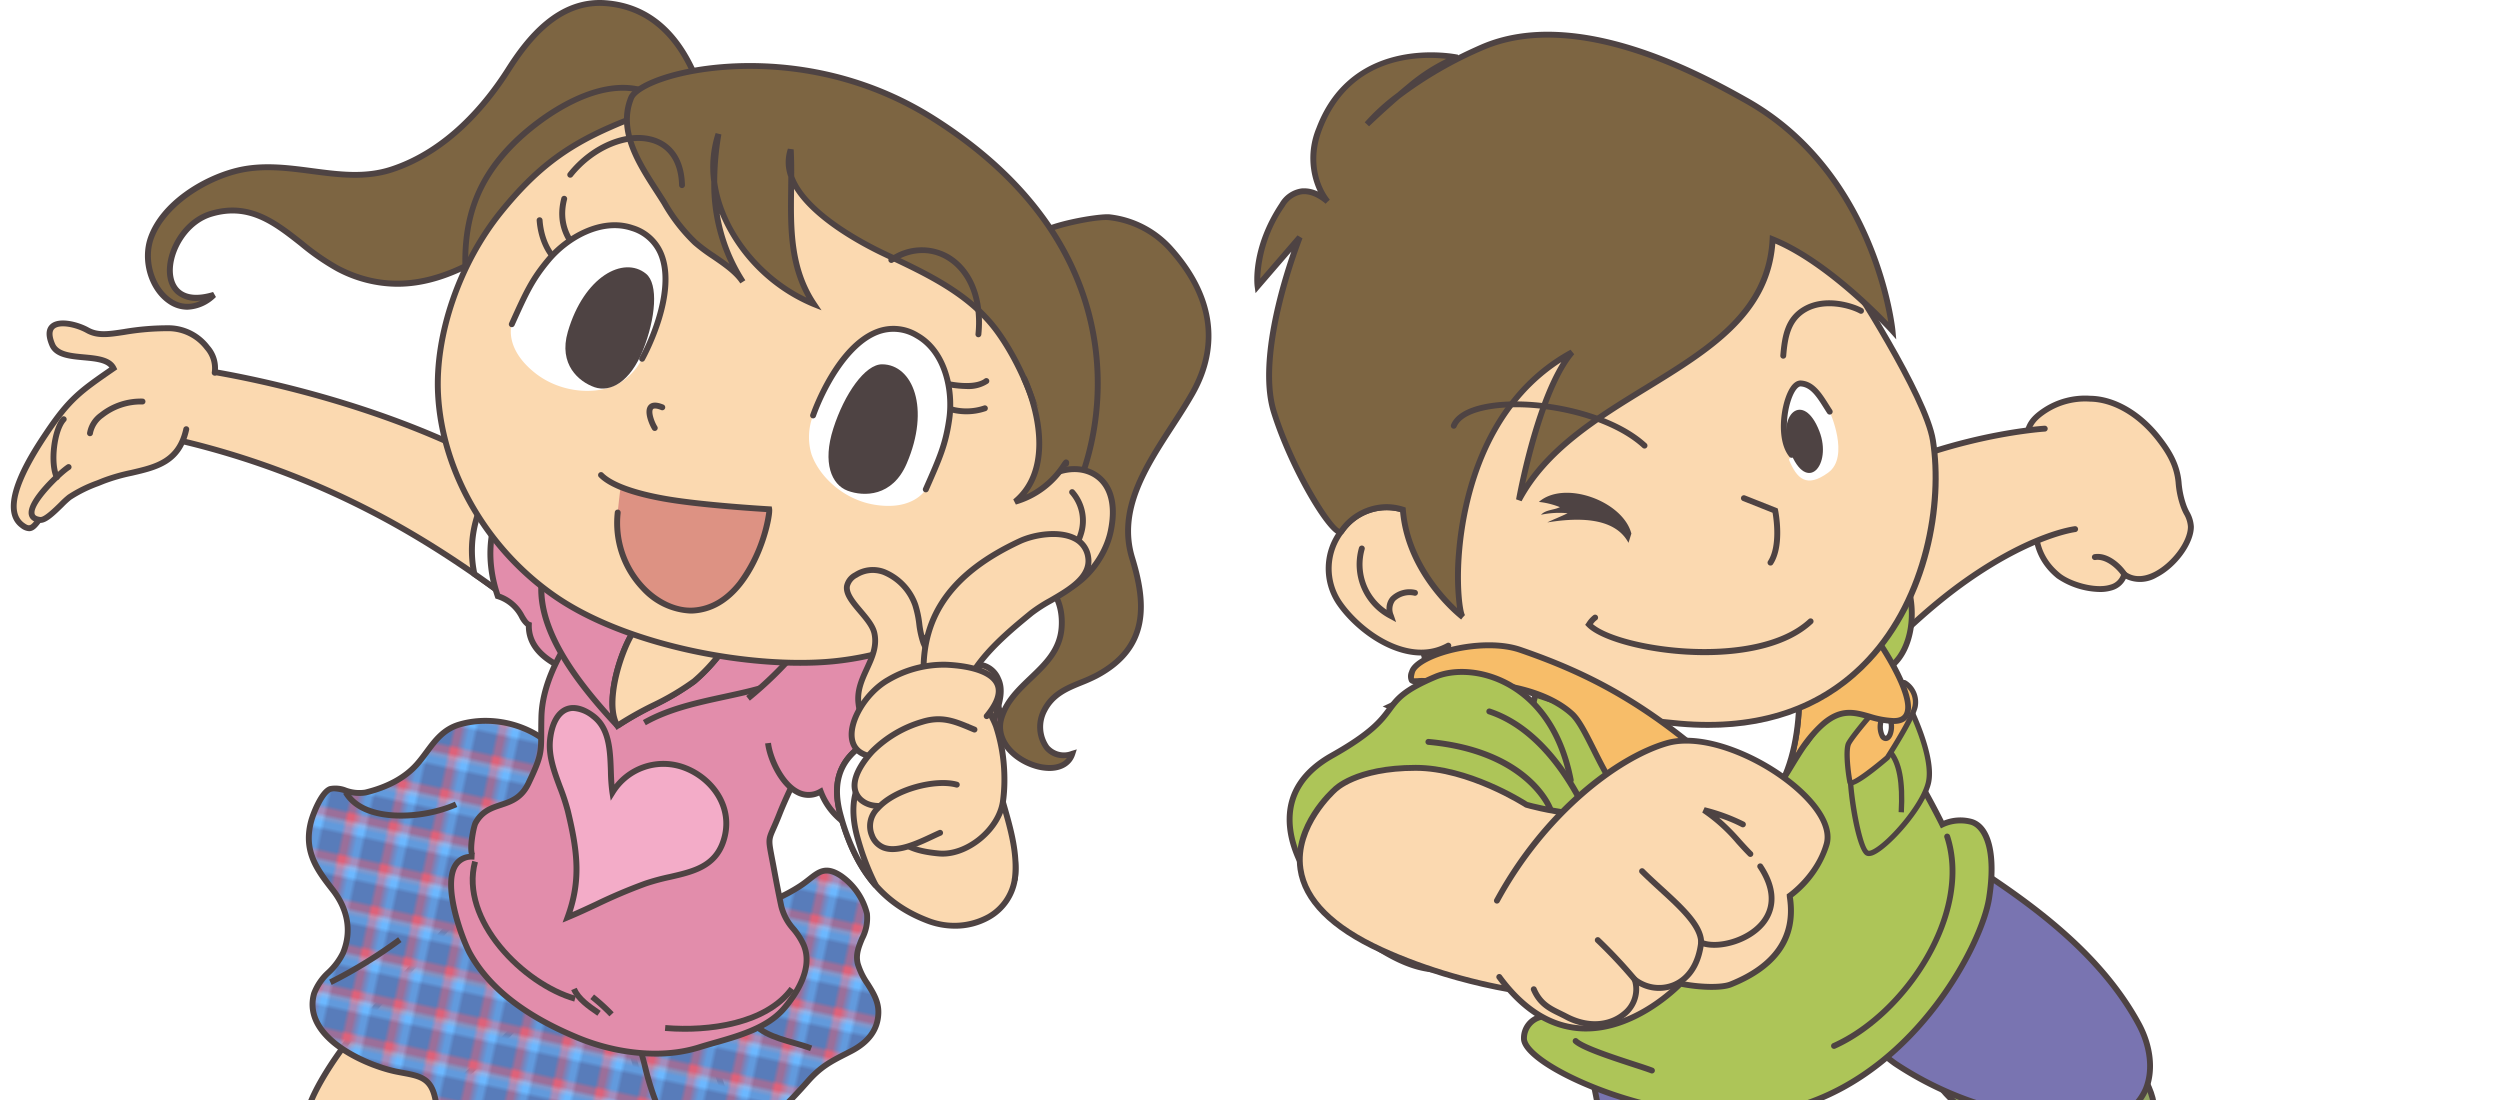 <svg id="レイヤー_1" data-name="レイヤー 1" xmlns="http://www.w3.org/2000/svg" xmlns:xlink="http://www.w3.org/1999/xlink" width="500" height="220" preserveAspectRatio="xMidYMid" viewBox="0 0 500 220"><defs><style>.cls-1{fill:none;}.cls-2,.cls-5{fill:#587cbb;}.cls-3,.cls-6{fill:#de637a;}.cls-4,.cls-7{fill:#6db8ff;}.cls-5,.cls-6,.cls-7{isolation:isolate;opacity:0.5;}.cls-8{clip-path:url(#clip-path);}.cls-9{fill:#92a462;}.cls-10{fill:#4e4343;}.cls-11{fill:#7974b1;}.cls-12{fill:#adc558;}.cls-13{fill:#f7bd69;}.cls-14{fill:#fff;}.cls-15{fill:#fbd9b0;}.cls-16{fill:#7d6542;}.cls-17{fill:#e28dab;}.cls-18{fill:url(#りんチェック);}.cls-19{fill:#f3acc8;}.cls-20{fill:#dd9283;}</style><clipPath id="clip-path"><rect class="cls-1" width="500" height="220"/></clipPath><pattern id="りんチェック" data-name="りんチェック" width="50" height="50" patternTransform="matrix(0.843, 0.185, 0.185, -0.843, -206.808, 274.051)" patternUnits="userSpaceOnUse" viewBox="0 0 50 50"><rect class="cls-1" width="50" height="50"/><rect class="cls-1" width="50" height="50"/><rect class="cls-2" y="45" width="50" height="5"/><rect class="cls-3" y="42.5" width="50" height="2.5"/><rect class="cls-4" y="40" width="50" height="2.5"/><rect class="cls-2" y="35" width="50" height="5"/><rect class="cls-3" y="32.5" width="50" height="2.5"/><rect class="cls-4" y="30" width="50" height="2.5"/><rect class="cls-2" y="25" width="50" height="5"/><rect class="cls-3" y="22.5" width="50" height="2.5"/><rect class="cls-4" y="20" width="50" height="2.5"/><rect class="cls-2" y="15" width="50" height="5"/><rect class="cls-3" y="12.5" width="50" height="2.5"/><rect class="cls-4" y="10" width="50" height="2.5"/><rect class="cls-2" y="5" width="50" height="5"/><rect class="cls-3" y="2.5" width="50" height="2.5"/><rect class="cls-4" width="50" height="2.5"/><rect class="cls-5" width="5" height="50"/><rect class="cls-6" x="5" width="2.5" height="50"/><rect class="cls-7" x="7.5" width="2.5" height="50"/><rect class="cls-5" x="10" width="5" height="50"/><rect class="cls-6" x="15" width="2.5" height="50"/><rect class="cls-7" x="17.5" width="2.5" height="50"/><rect class="cls-5" x="20" width="5" height="50"/><rect class="cls-6" x="25" width="2.5" height="50"/><rect class="cls-7" x="27.5" width="2.5" height="50"/><rect class="cls-5" x="30" width="5" height="50"/><rect class="cls-6" x="35" width="2.5" height="50"/><rect class="cls-7" x="37.5" width="2.5" height="50"/><rect class="cls-5" x="40" width="5" height="50"/><rect class="cls-6" x="45" width="2.5" height="50"/><rect class="cls-7" x="47.5" width="2.5" height="50"/></pattern></defs><g class="cls-8"><path class="cls-9" d="M386,213.123c.964,5.486,9.088,10.764,13.4,13.672,5.2,3.513,12.178,6.156,18.211,5.633,5.747-.5,13.308-3.639,13.178-10.938-.084-4.7-5.867-12.612-9.843-15.258Z"/><path class="cls-10" d="M416.057,233.085c-5.293,0-11.515-2.106-16.985-5.8l-.5-.338c-4.554-3.065-12.175-8.195-13.146-13.721l-.1-.569,35.752-7.05.2.135c3.927,2.612,10.017,10.7,10.107,15.739.127,7.138-6.8,10.938-13.718,11.537C417.141,233.062,416.6,233.085,416.057,233.085Zm-29.346-19.5c1.306,4.835,8.285,9.532,12.518,12.381l.5.339c4.49,3.034,11.53,6.081,17.829,5.535,4.756-.411,12.769-3.052,12.638-10.339-.075-4.23-5.372-11.842-9.38-14.641Z"/><path class="cls-11" d="M348.08,270.362c-16.465,3.874-21.529,15.3-21.529,15.3-1.18-11.683-3.4-53.256-9.419-75.579-2.582-9.576,1.851-19.234,6.963-27.581a42.548,42.548,0,0,1,24.487-19.235c16.087-5.09,29.541-.532,42.851,7.9,13.734,8.7,28.327,18.975,36.3,33.617,3.889,7.146,3.332,16.469-5.8,19.194-6.86,2.049-15.474-.175-22.124-2.021-7.054-1.959-14.529-4.889-20.709-9.2-3.411-2.382-4.369-4.51-8.33-3.569-2.912.7-11.477,4.812-12.822,7.383-1.618,3.1,2.663,17.775,3.445,21.165,2.953,12.8,9.633,34.754,8.782,38.294C370.176,276.027,357.712,268.1,348.08,270.362Z"/><path class="cls-10" d="M326.186,287.925l-.223-2.207c-.234-2.321-.5-5.751-.846-10.093-1.4-17.782-3.743-47.544-8.555-65.391-2.749-10.194,2.313-20.342,7.03-28.043A43.343,43.343,0,0,1,348.4,162.7c18.194-5.757,32.722,1.233,43.347,7.966,13.354,8.461,28.29,18.752,36.5,33.834,2.508,4.608,3.047,9.681,1.444,13.569a11.277,11.277,0,0,1-7.59,6.473c-7.311,2.183-16.788-.446-22.45-2.017a68.6,68.6,0,0,1-20.89-9.288c-.843-.589-1.542-1.163-2.158-1.671-1.921-1.582-2.98-2.452-5.7-1.807-3.054.728-11.236,4.79-12.435,7.082-1.245,2.383,1.631,13.49,2.859,18.233.281,1.084.508,1.96.638,2.525.969,4.2,2.367,9.489,3.719,14.6,2.914,11.026,5.668,21.441,5.062,23.962l-.194.8-.7-.444c-.123-.077-12.373-7.769-21.643-5.588h0c-15.961,3.755-21.076,14.85-21.125,14.961Zm35.629-126.193a42.937,42.937,0,0,0-13.055,2.095A42.208,42.208,0,0,0,324.6,182.808c-4.594,7.5-9.528,17.36-6.9,27.118,4.84,17.954,7.189,47.783,8.592,65.606.257,3.27.474,6.021.664,8.165,2.127-3.4,8.113-10.882,20.986-13.911h0c8.433-1.979,18.733,3.5,21.718,5.241-.081-3.475-2.742-13.541-5.116-22.522-1.355-5.123-2.754-10.421-3.728-14.639-.129-.559-.353-1.424-.631-2.5-2.04-7.881-4.1-16.5-2.763-19.076,1.479-2.827,10.333-7,13.209-7.684,3.29-.78,4.729.4,6.723,2.045.6.493,1.277,1.051,2.082,1.613a67.374,67.374,0,0,0,20.53,9.118c5.539,1.538,14.81,4.112,21.8,2.024a10.139,10.139,0,0,0,6.836-5.791c1.469-3.562.949-8.255-1.391-12.554-8.073-14.834-22.863-25.019-36.093-33.4-10.548-6.68-19.98-9.929-29.3-9.929Z"/><path class="cls-12" d="M306.764,140.279s-.985,13.782,2.46,33.469-.492,29.531-.492,29.531a4.452,4.452,0,0,0-3.937,4.43c0,5.906,32.484,20.672,55.618,13.289s35.93-31.992,37.406-41.344-.492-14.274-3.445-15.258a8.6,8.6,0,0,0-5.906.492s-16.243-33.468-31.993-39.375-30.516-15.258-38.391-7.875S306.764,140.279,306.764,140.279Z"/><path class="cls-10" d="M346.225,223.639c-15.92,0-31.917-6.491-38.286-11.144-2.48-1.811-3.738-3.422-3.738-4.786a4.93,4.93,0,0,1,4.089-4.956c.6-1.8,3.39-11.529.35-28.9-3.418-19.533-2.478-33.474-2.468-33.613l.013-.088c.142-.63,3.576-15.52,11.493-22.942,6.43-6.029,16.833-1.568,28.876,3.6,3.288,1.41,6.687,2.868,10.126,4.158,14.913,5.592,29.889,34.783,32.068,39.164a8.878,8.878,0,0,1,5.81-.289c3.78,1.259,5.216,7.207,3.842,15.91-1.456,9.219-14.4,34.345-37.81,41.815A47.3,47.3,0,0,1,346.225,223.639Zm-38.878-83.273c-.056.883-.838,14.452,2.457,33.28,3.435,19.627-.363,29.444-.526,29.852l-.131.327-.349.041a3.843,3.843,0,0,0-3.415,3.843c0,.438.317,1.687,3.253,3.832,8.161,5.963,32.442,15.008,51.594,8.894,22.914-7.312,35.581-31.866,37-40.873,1.5-9.529-.7-13.824-3.049-14.606a8.006,8.006,0,0,0-5.455.461l-.535.267-.261-.538c-.161-.332-16.32-33.324-31.668-39.08-3.465-1.3-6.876-2.762-10.176-4.177-11.664-5-21.735-9.32-27.6-3.819C311.04,125.049,307.564,139.463,307.347,140.366Zm1.383,62.913Z"/><path class="cls-10" d="M366.808,209.776a.591.591,0,0,1-.241-1.13c14.081-6.312,27.177-26.06,22.32-41.115a.591.591,0,1,1,1.11-.405c0,.014.01.028.014.042,5.037,15.614-8.442,36.048-22.961,42.557A.594.594,0,0,1,366.808,209.776Z"/><path class="cls-10" d="M330.386,214.7a.588.588,0,0,1-.219-.042c-.668-.267-2.021-.708-3.588-1.218-5.435-1.771-10.431-3.471-11.855-4.806a.59.59,0,0,1,.808-.861c1.35,1.265,7.649,3.317,11.413,4.543,1.652.538,2.957.964,3.66,1.245a.591.591,0,0,1-.219,1.139Z"/><path class="cls-12" d="M381.112,139.758s6.009,11.356,4.527,16.972-10.361,14.949-12.212,13.87-4.159-15.264-3.213-19.467S379.678,138.429,381.112,139.758Z"/><path class="cls-10" d="M373.781,171.216a1.217,1.217,0,0,1-.622-.157c-2.219-1.3-4.408-15.847-3.464-20.043.838-3.718,7.54-10.938,10.407-11.828a1.318,1.318,0,0,1,1.371.18l.109.141c.249.472,6.089,11.606,4.571,17.357-1.352,5.126-8.419,12.883-11.45,14.138A2.449,2.449,0,0,1,373.781,171.216Zm6.922-31.065a1.911,1.911,0,0,0-.811.279c-2.94,1.537-8.461,7.716-9.16,10.82-.95,4.222,1.529,18.053,2.963,18.89,0,0,.142.071.6-.118,2.844-1.178,9.583-8.706,10.829-13.428,1.325-5.021-3.728-15.117-4.409-16.443Z"/><path class="cls-13" d="M369.649,148.867c.563-1.6,10.284-12.9,11.285-12.307a4.517,4.517,0,0,1,2.092,4.711c-.485,2.421-5.557,10.262-5.557,10.262s-7.192,6.143-7.476,4.882S369.088,150.469,369.649,148.867Z"/><path class="cls-10" d="M370.171,157.1a.651.651,0,0,1-.21-.03.726.726,0,0,1-.486-.543c-.289-1.291-.936-6.1-.327-7.84h0c.55-1.57,9.262-11.856,11.346-12.618a.8.8,0,0,1,.71.03,5.073,5.073,0,0,1,2.344,5.272c-.5,2.492-5.423,10.122-5.633,10.446l-.1.116C375,154.337,371.48,157.1,370.171,157.1Zm-.02-8.061h0c-.472,1.349,0,5.383.3,6.964,1.009-.356,4.074-2.665,6.612-4.828,1.427-2.211,5.063-8.128,5.441-10.013a3.985,3.985,0,0,0-1.716-4.07c-1.633.684-10.143,10.543-10.637,11.951Zm10.513-12.02Z"/><path class="cls-10" d="M380.784,162.482l-1.061-.058c.327-5.965-.367-9.717-2.182-11.807l.8-.7C380.379,152.264,381.132,156.138,380.784,162.482Z"/><path class="cls-14" d="M376.421,147.119c.461.84,1.168.736,1.582-.234a4.229,4.229,0,0,0-.086-3.273c-.459-.84-1.168-.738-1.582.232A4.234,4.234,0,0,0,376.421,147.119Z"/><path class="cls-10" d="M377.15,148.218a1.365,1.365,0,0,1-1.195-.843h0a4.769,4.769,0,0,1-.109-3.74c.4-.941.981-1.107,1.29-1.122a1.36,1.36,0,0,1,1.247.844,4.768,4.768,0,0,1,.11,3.736c-.4.942-.982,1.108-1.291,1.123Zm-.263-1.355c.133.243.244.292.263.292h0c.032,0,.2-.092.364-.479a3.694,3.694,0,0,0-.063-2.807c-.134-.245-.245-.294-.263-.294h0c-.033,0-.2.091-.363.477a3.7,3.7,0,0,0,.062,2.811Z"/><path class="cls-10" d="M260.988,168.924h-.036a.59.59,0,0,1-.555-.623h0c.509-8.656,6.059-10.77,6.3-10.856a.591.591,0,0,1,.4,1.11c-.219.082-5.059,1.983-5.519,9.815A.591.591,0,0,1,260.988,168.924Z"/><path class="cls-15" d="M407.664,101.888c-1.292,5.064-.189,9.839,4.059,13.288,2.714,2.2,11.729,4.766,13.144-.307,5.163,3.75,13.319-4.594,13.311-9.533,0-1.564-.988-2.749-1.447-4.075a18.057,18.057,0,0,1-1.013-4.785c-.316-3.4-1.826-5.994-3.95-8.738-3.25-4.2-8.318-7.926-13.742-8a14.707,14.707,0,0,0-9.008,2.338c-4.229,2.774-3.058,4.366-4.8,8.491"/><path class="cls-10" d="M419.974,118.4a15.785,15.785,0,0,1-8.627-2.765c-4.169-3.384-5.681-8.317-4.259-13.892a.591.591,0,0,1,1.145.292c-1.321,5.176.013,9.562,3.859,12.683,1.921,1.56,6.951,3.179,9.958,2.218a3.117,3.117,0,0,0,2.244-2.225l.229-.818.687.5c1.93,1.4,4.147.768,5.667-.008,3.515-1.8,6.712-6.107,6.707-9.046a5.63,5.63,0,0,0-.8-2.5,11.883,11.883,0,0,1-.617-1.384,18.612,18.612,0,0,1-1.043-4.924c-.3-3.286-1.751-5.747-3.828-8.432-3.715-4.8-8.68-7.708-13.284-7.769a14.14,14.14,0,0,0-8.676,2.242c-2.733,1.792-3.032,2.976-3.527,4.939a21.061,21.061,0,0,1-1.045,3.289.591.591,0,0,1-1.1-.437l.009-.022a20.047,20.047,0,0,0,1-3.116c.527-2.086.906-3.594,4.024-5.638a15.239,15.239,0,0,1,9.34-2.435c4.961.066,10.27,3.142,14.2,8.227,1.906,2.464,3.719,5.266,4.07,9.046a17.552,17.552,0,0,0,.984,4.646,10.655,10.655,0,0,0,.557,1.244,6.714,6.714,0,0,1,.922,3.023c.006,3.378-3.429,8.1-7.352,10.1a6.615,6.615,0,0,1-6.249.318,4.382,4.382,0,0,1-2.755,2.308A8.107,8.107,0,0,1,419.974,118.4Z"/><path class="cls-10" d="M424.864,115.46a.59.59,0,0,1-.5-.269c-.994-1.53-3.3-3.529-5.312-3.185a.591.591,0,0,1-.2-1.164h0c2.694-.469,5.368,1.962,6.5,3.7a.6.6,0,0,1-.488.918Z"/><path class="cls-15" d="M415.043,105.826s-8.473.941-21.762,10.292-25.489,23.669-31.395,31.544-14.273,3.938-22.641-2.461-4.922-12.8-1.969-20.18c0,0,3.446-8.367,25.1-23.133s46.572-16.159,46.572-16.159"/><path class="cls-10" d="M353.836,152.636c-4.024,0-8.719-2.2-14.95-6.966-8.136-6.222-5.536-12.588-2.783-19.327q.314-.764.625-1.541c.146-.354,3.763-8.705,25.318-23.4s46.62-16.246,46.871-16.261a.6.6,0,0,1,.623.557.591.591,0,0,1-.557.623c-.247.014-25.009,1.559-46.271,16.057-21.174,14.436-24.855,22.79-24.89,22.872-.2.514-.416,1.03-.625,1.541-2.8,6.855-5.012,12.269,2.408,17.943,6.633,5.072,11.56,7.18,15.523,6.635a9.353,9.353,0,0,0,6.286-4.059c7.284-9.712,19.391-23.133,31.527-31.673,13.261-9.331,21.685-10.357,22.037-10.4a.591.591,0,0,1,.131,1.174c-.083.009-8.508,1.054-21.488,10.188-12.023,8.461-24.032,21.776-31.262,31.416a10.091,10.091,0,0,1-8.523,4.619Z"/><path class="cls-12" d="M360.819,102.965c-20.256,14.093-23.543,22.056-23.543,22.056-2.953,7.383-6.4,13.782,1.969,20.18s19.206,5.906,39.386-12.305C385.5,126.7,384.664,104.751,360.819,102.965Z"/><path class="cls-10" d="M349.676,149.514a17.33,17.33,0,0,1-10.79-3.844c-8.136-6.222-5.536-12.588-2.783-19.327q.314-.764.625-1.541c.14-.338,3.588-8.291,23.754-22.322l.172-.12.21.016c14.512,1.087,19.408,9.226,21.036,13.98,2.144,6.267.909,13.566-2.873,16.979C366.935,144.247,357.564,149.514,349.676,149.514Zm11.308-45.944c-19.729,13.759-23.129,21.6-23.161,21.677-.206.515-.417,1.031-.626,1.542-2.8,6.855-5.012,12.269,2.408,17.943,6.7,5.123,16.529,7.671,38.63-12.274,3.452-3.115,4.547-9.873,2.546-15.719C379.257,112.282,374.658,104.668,360.984,103.57Z"/><path class="cls-13" d="M350.6,115.783c1.514.972,5.468.794,7.362,1.409,2.677.869,5.041,2.316,7.63,3.368,4.039,1.64,6.226,2.519,9.01,6.169,1.637,2.146,12.01,17.645,4.029,17.473-5.395-.115-8.635-3.93-13.9.507-3.4,2.858-5.522,7.051-7.815,10.652C361.6,144.817,361.464,122.751,350.6,115.783Z"/><path class="cls-10" d="M357.414,155.678l-1.039-.556c4.749-10.7,4.273-32.189-6.086-38.839h0l.639-1h0a11.466,11.466,0,0,0,3.976.818,17.311,17.311,0,0,1,3.246.523,36.17,36.17,0,0,1,4.608,1.978c.994.483,2.023.982,3.062,1.405,4.13,1.676,6.384,2.592,9.257,6.358.092.121,9.017,12.418,6.76,16.856-.546,1.074-1.6,1.594-3.214,1.566a18.882,18.882,0,0,1-4.911-.909c-2.96-.839-5.3-1.5-8.6,1.277-2.636,2.218-4.5,5.294-6.31,8.269C358.337,154.193,357.879,154.948,357.414,155.678ZM353.2,117.1c7.4,7.224,8.579,22.826,5.907,33.579a27.029,27.029,0,0,1,5.246-6.425c3.78-3.182,6.648-2.37,9.684-1.509a17.9,17.9,0,0,0,4.613.864c1.12.027,1.809-.277,2.136-.92,1.6-3.144-4.717-13.075-6.646-15.6-2.677-3.51-4.7-4.331-8.724-5.965-1.115-.453-2.161-.961-3.172-1.453a35.359,35.359,0,0,0-4.457-1.917,16.728,16.728,0,0,0-3-.471C354.251,117.228,353.715,117.172,353.2,117.1Z"/><path class="cls-14" d="M350.6,115.783c10.861,6.968,10.992,29.034,6.311,39.578l-28.686-4.1Z"/><path class="cls-10" d="M357.274,156.009l-30.03-4.3,23.178-36.746.5.321c10.849,6.96,11.442,29.255,6.531,40.315ZM329.216,150.8l27.336,3.913c4.484-10.649,3.984-31.184-5.773-38.1Z"/><path class="cls-16" d="M276.349,118.573c-.506,3.685,6.12,7.442,7.751,10.714,2.824,5.668-.687,9.441-6.108,11.986,2.985,1.245,9.667,2.55,13.735,1.217a11.73,11.73,0,0,0,6.018-5.069,16.28,16.28,0,0,0,1.64-5.239c.673-3.256,2.267-8.021,2.283-11.265"/><path class="cls-10" d="M287.547,143.637a28.211,28.211,0,0,1-9.782-1.819l-1.23-.514,1.206-.566c3.527-1.656,5.7-3.6,6.457-5.778a6.868,6.868,0,0,0-.626-5.41,17.227,17.227,0,0,0-3.34-3.845c-2.369-2.294-4.818-4.665-4.469-7.213a.6.6,0,0,1,.666-.505.592.592,0,0,1,.505.666h0c-.268,1.955,1.963,4.114,4.119,6.2a17.816,17.816,0,0,1,3.575,4.167,7.991,7.991,0,0,1,.685,6.325c-.769,2.209-2.728,4.169-5.831,5.837,3.34,1.065,8.752,1.827,12.062.744a11.07,11.07,0,0,0,5.692-4.809,14.038,14.038,0,0,0,1.46-4.518l.111-.54c.211-1.021.507-2.174.822-3.394a36.585,36.585,0,0,0,1.449-7.754.59.59,0,0,1,.59-.587h0a.591.591,0,0,1,.588.593,37.148,37.148,0,0,1-1.487,8.043c-.31,1.206-.6,2.345-.809,3.338l-.11.536a14.921,14.921,0,0,1-1.6,4.884,12.3,12.3,0,0,1-6.342,5.33A14.335,14.335,0,0,1,287.547,143.637Z"/><path class="cls-15" d="M293.3,48.637c38.6-20.3,63.389-6.271,75.945,6.08,0,0,15.9,24.214,17.336,33.369,3.3,21.077-7.786,60.363-50.588,56.646-25.667-2.23-40.429-9.351-51.472-19.078C258.412,102.657,272.931,59.347,293.3,48.637Z"/><path class="cls-10" d="M341.624,145.573q-2.772,0-5.681-.253c-23.009-2-38.988-7.927-51.812-19.223-10.855-9.56-15.784-23.592-13.881-39.512,1.99-16.646,11.355-32.466,22.775-38.471h0c39.889-20.971,65.139-5.129,76.639,6.186l.079.1c.652.993,15.989,24.427,17.426,33.6,2.032,12.972-1.2,31.715-12.988,44.347C365.969,141.135,355.036,145.573,341.624,145.573Zm-48.05-96.414c-11.1,5.835-20.2,21.283-22.151,37.566-1.856,15.522,2.935,29.19,13.489,38.485,12.622,11.119,28.392,16.958,51.132,18.933,15.648,1.358,28.19-2.882,37.269-12.607,11.459-12.275,14.608-31.08,12.685-43.358-1.367-8.723-16.385-31.818-17.212-33.085-11.291-11.081-36.04-26.528-75.212-5.933Z"/><path class="cls-15" d="M289.646,129.135c-7.73,4.3-17.514-2.32-21.8-8.547-6.253-9.092,2.424-21.925,12.725-18.645"/><path class="cls-10" d="M284.278,131.1c-6.733,0-13.6-5.347-16.916-10.175a12.829,12.829,0,0,1,.481-15.089,11.47,11.47,0,0,1,12.91-4.453.591.591,0,1,1-.327,1.136l-.031-.01a10.359,10.359,0,0,0-11.6,4.031,11.66,11.66,0,0,0-.456,13.716c4.022,5.85,13.486,12.554,21.023,8.365a.591.591,0,0,1,.609,1.013l-.036.02A11.493,11.493,0,0,1,284.278,131.1Z"/><path class="cls-10" d="M279.22,124.424l-1.335-.73a12.188,12.188,0,0,1-6.088-14.159.591.591,0,1,1,1.134.334h0a10.94,10.94,0,0,0,4.381,12.083,3.489,3.489,0,0,1,.8-2.539,5.368,5.368,0,0,1,4.978-1.431.59.59,0,1,1-.185,1.166,4.229,4.229,0,0,0-3.889,1.025,2.79,2.79,0,0,0-.286,2.811Z"/><path class="cls-10" d="M354.1,113.115a.59.59,0,0,1-.494-.912c1.9-2.936,1.138-8.309.907-9.651l-5.959-2.368a.592.592,0,0,1,.437-1.1l6.558,2.606.065.312c.059.287,1.424,7.078-1.018,10.841A.589.589,0,0,1,354.1,113.115Z"/><path class="cls-10" d="M356.653,71.735h-.05a.591.591,0,0,1-.539-.638c.328-3.942.934-7.655,4.67-9.779,4.5-2.561,10.137-.564,11.756.336a.59.59,0,0,1-.574,1.032h0c-1.848-1.027-6.869-2.462-10.6-.341-3.237,1.839-3.775,5.236-4.077,8.85A.59.59,0,0,1,356.653,71.735Z"/><path class="cls-14" d="M358.321,90.967c-3.193-3.91-.852-14.444,1.84-14.275s4.137,3.133,5.78,5.642c0,0,4.089,9-.291,12.183s-6.278,1.212-7.868-2.59"/><path class="cls-10" d="M363.88,86.261c-3.195-8.289-8.69-3.335-5.871,3.994C361.357,98.958,366.469,92.978,363.88,86.261Z"/><path class="cls-10" d="M358.321,91.557a.588.588,0,0,1-.457-.217c-2.6-3.182-1.83-9.942-.159-13.2.9-1.759,1.857-2.072,2.493-2.04,2.617.162,4.116,2.547,5.567,4.854.222.354.444.708.67,1.053a.59.59,0,1,1-.987.647c-.231-.351-.457-.711-.684-1.071-1.351-2.149-2.627-4.179-4.64-4.3-.388-.011-.912.512-1.368,1.4-1.508,2.938-2.164,9.233.023,11.91a.59.59,0,0,1-.458.964Z"/><path class="cls-10" d="M326.275,106.715c-1.691-6.494-13.394-10.783-18.5-6.33a15.815,15.815,0,0,1,4.211,1.047c-1.221.6-2.809.486-3.79,1.52a17.9,17.9,0,0,1,5.321-.306c-1.263.636-3.319,1.442-4.046,1.838,5.009-.81,13.285-1.477,16.226,4.083Z"/><path class="cls-10" d="M340.964,131.028c-10.457,0-20.716-2.742-23.588-5.711l-.338-.351.279-.4a5.86,5.86,0,0,1,1.367-1.531.591.591,0,0,1,.679.968l-.028.018a3.537,3.537,0,0,0-.753.806c5.7,4.819,32.769,8.665,43.135-.993a.591.591,0,1,1,.806.865h0C357.558,129.327,349.2,131.028,340.964,131.028Z"/><path class="cls-16" d="M378.5,66.156s-2.876-31.286-29.3-46.084c-12.853-7.2-35.292-18.241-52.85-10.57C280.234,16.537,273.4,24.84,273.4,24.84s4.188-4.042,8.715-7.743c5.506-4.5,9.357-5.582,9.357-5.582s-20.5-4.582-27.645,14.274c-3.348,8.829,1.692,14.533,1.692,14.533s-5.266-5.1-9.111.679c-5.9,8.874-4.9,16.245-4.9,16.245l8.433-9.79s-9.03,22.634-5.162,34.964,12.306,25.454,13.478,23.848c2.714-3.719,7.32-5.915,12.312-4.325,1.035,13.062,12.02,21.5,12.02,21.5-1.723-1.321-4.278-38.838,21.8-52.976-6.734,7.89-10.606,29.508-10.606,29.508,12.288-22.994,49.449-25.983,50.731-52.114C366.2,52.544,378.5,66.156,378.5,66.156Z"/><path class="cls-10" d="M292.233,123.907h0c-.486-.373-10.985-8.593-12.211-21.51a10.383,10.383,0,0,0-11.281,4.222.915.915,0,0,1-.914.362c-2.539-.418-10.14-13.334-13.6-24.381-3.072-9.794,1.717-25.621,4.041-32.28l-7.156,8.308-.177-1.3c-.043-.31-.963-7.695,4.992-16.651a6.037,6.037,0,0,1,4.354-2.993,6.237,6.237,0,0,1,3.283.622,15.679,15.679,0,0,1-.278-12.723C270.529,6.47,291.4,10.894,291.612,10.941v.13q2.118-1.062,4.5-2.108c19.354-8.455,44.961,5.884,53.375,10.6,26.391,14.779,29.571,46.23,29.6,46.545l.162,1.766-1.185-1.322c-.119-.133-11.812-12.979-23-17.832-1.135,14.427-13.01,21.707-25.569,29.407-9.767,5.988-19.866,12.179-25.179,22.121l-1.1-.383c.145-.811,3.343-18.374,9.045-27.449-11.679,7.516-16.544,19.909-18.565,29.271-2.491,11.54-1.275,20.554-.7,21.32l-.4.43Zm-14.969-23.078a11.5,11.5,0,0,1,3.487.551l.378.121.032.4c.769,9.708,7.235,16.875,10.252,19.723a50.688,50.688,0,0,1-.2-11.142c.7-8.833,4.327-30.465,22.9-40.535l.73.9c-4.975,5.83-8.411,19.533-9.8,25.886,5.732-8.52,14.914-14.15,23.823-19.612,12.524-7.679,24.354-14.931,25.058-29.292L353.97,47l.769.31c9.61,3.858,19.46,13.5,22.917,17.091-1.107-6.847-6.544-31.376-28.75-43.812-8.287-4.641-33.5-18.766-52.326-10.544a79.191,79.191,0,0,0-16.695,9.705c-3.355,2.9-6.039,5.485-6.073,5.517l-.866-.8a41.4,41.4,0,0,1,6.509-5.906c.741-.636,1.511-1.283,2.288-1.919a36.718,36.718,0,0,1,7.515-4.875c-5.322-.6-19.248-.617-24.877,14.233-3.173,8.37,1.388,13.711,1.584,13.934l-.854.815c-.022-.021-2.259-2.156-4.719-1.891a4.927,4.927,0,0,0-3.49,2.472,27.135,27.135,0,0,0-4.858,14.394l7.453-8.651,1,.6c-.089.225-8.908,22.581-5.148,34.568,3.534,11.271,10.777,22.706,12.548,23.528A11.689,11.689,0,0,1,277.264,100.829Z"/><path class="cls-10" d="M328.906,89.713a.593.593,0,0,1-.4-.156c-7.2-6.628-22.6-9.432-31.557-7.513-3.038.651-4.985,1.791-5.63,3.3a.591.591,0,1,1-1.1-.429l.015-.036c.8-1.873,3.039-3.252,6.469-3.987,9.237-1.981,25.146.934,32.6,7.8a.591.591,0,0,1-.4,1.025Z"/><path class="cls-13" d="M346.385,156.064c-15.75-14.766-28.055-21.164-42.329-26.086-7.76-2.676-20.672.984-21.656,4.43s1.664.592,5.165,2.615c7.28-1.346,20.358-.129,26.828,5.752,4.605,4.186,9.627,25.811,18.7,16.734C339,153.6,349.743,159.211,346.385,156.064Z"/><path class="cls-10" d="M328.779,162.3a4.564,4.564,0,0,1-.738-.06c-4.112-.662-7.145-6.7-9.822-12.029-1.5-2.993-2.924-5.82-4.224-7-6.531-5.938-19.568-6.857-26.323-5.608l-.214.039-.189-.108a6.03,6.03,0,0,0-3.6-.711c-.756.036-1.408.067-1.809-.439a2.464,2.464,0,0,1-.028-2.14c.294-1.029,1.349-2.023,3.135-2.953,4.734-2.465,13.453-3.883,19.281-1.872,13.843,4.773,26.374,11.057,42.54,26.213.526.492,1.016,1.019.754,1.577-.292.622-1.019.53-2.617.329-2.8-.353-8.015-1.008-11.412,2.387A6.852,6.852,0,0,1,328.779,162.3Zm-35.2-26.357c7.092,0,16.057,1.707,21.211,6.392,1.462,1.329,2.863,4.117,4.485,7.346,2.549,5.075,5.439,10.826,8.954,11.393,1.422.23,2.882-.419,4.449-1.986,3.805-3.805,9.393-3.1,12.395-2.724.3.037.609.077.883.1-16-15-28.4-21.214-42.092-25.936-5.359-1.846-13.815-.559-18.351,1.8-1.425.741-2.353,1.554-2.546,2.23-.247.869-.178,1.078-.17,1.1.069.009.5-.009.816-.025a7.244,7.244,0,0,1,4.055.76,35.031,35.031,0,0,1,5.911-.452Zm52.872,21.065Z"/><path class="cls-12" d="M314.143,156.029c-3.937-20.18-19.747-23.77-27.07-20.672-12.8,5.414-4.922,6.891-20.672,15.75-18.7,10.52-2.391,31.385,9.844,38.883,15.258,9.352,20.179,0,32.484-6.4l2.461-16.734"/><path class="cls-10" d="M287.771,194.528c-3.314,0-7.1-1.133-11.835-4.034-7.845-4.808-18.8-16.326-18.6-26.878.1-5.422,3.055-9.8,8.781-13.023,7.852-4.417,9.689-6.892,11.311-9.075,1.58-2.128,2.944-3.965,9.42-6.705,4.151-1.755,9.976-1.218,14.841,1.371,4.678,2.488,10.737,7.932,13.04,19.732a.591.591,0,1,1-1.16.227c-2.213-11.344-7.984-16.549-12.435-18.916-5.545-2.95-10.914-2.558-13.826-1.325-6.18,2.614-7.394,4.249-8.932,6.32-1.608,2.165-3.609,4.86-11.68,9.4-5.334,3-8.086,7.043-8.18,12.017-.189,10.085,10.437,21.186,18.042,25.847,11.341,6.951,16.71,3.341,24.143-1.65a80.585,80.585,0,0,1,7.493-4.628l2.417-16.437a.591.591,0,0,1,1.169.172l-2.5,17.033-.268.14a77.674,77.674,0,0,0-7.648,4.7C296.813,191.866,292.849,194.528,287.771,194.528Z"/><path class="cls-15" d="M327.925,197.373c-9.4,4.345-33.422,1-51.68-7.383-30.024-13.781-9.352-31.99-9.352-31.99s4.067-4.43,16.242-4.43c10.829,0,22.149,7.383,22.149,7.383s16.735,4.921,28.547,0Z"/><path class="cls-10" d="M316.233,199.848c-11.612,0-27.443-3.45-40.234-9.321-10-4.588-15.544-10.181-16.49-16.623-1.311-8.917,6.654-16.05,6.994-16.349.128-.145,4.339-4.577,16.633-4.577,10.534,0,21.3,6.726,22.395,7.429,1.263.354,17,4.61,28.074,0l.979-.408-6.126,37.78-.285.132C325.32,199.227,321.156,199.848,316.233,199.848Zm-33.1-45.689c-11.708,0-15.77,4.2-15.81,4.241-.121.11-7.87,7.06-6.647,15.339.887,6.018,6.207,11.305,15.812,15.714,17.772,8.158,41.391,11.621,50.9,7.511l5.69-35.087c-11.773,4.311-27.293-.162-27.966-.36l-.155-.071c-.107-.074-11.3-7.287-21.821-7.287Zm44.789,43.214Z"/><path class="cls-10" d="M310.048,162.37a.592.592,0,0,1-.554-.385c-.042-.112-4.418-11.249-23.864-13.017a.592.592,0,0,1-.535-.642.585.585,0,0,1,.63-.536h.012c20.239,1.84,24.685,13.3,24.865,13.785a.59.59,0,0,1-.352.758.581.581,0,0,1-.2.036Z"/><path class="cls-10" d="M319.064,167.448a.59.59,0,0,1-.56-.4c-.066-.194-6.662-19.473-20.828-24.2a.59.59,0,0,1,.374-1.12c14.731,4.909,21.3,24.125,21.574,24.941a.591.591,0,0,1-.373.747A.565.565,0,0,1,319.064,167.448Z"/><path class="cls-15" d="M299.87,195.4c16.242,22.149,35.888,1.729,36.209,1.32,3.557.741,8.133.93,10.059.159,14.764-5.909,11.874-16.323,11.811-17.721,0,0,5.591-3.886,7.382-10.336,2.461-8.86-20.179-23.625-31.992-20.18-10.23,2.984-24.61,14.273-33.961,31.5"/><path class="cls-10" d="M317.217,206.29h-.3c-6.581-.106-12.478-3.65-17.526-10.535a.591.591,0,1,1,.952-.7h0c4.724,6.441,10.184,9.819,16.23,10.042,10.416.366,18.968-8.655,19.046-8.747l.227-.266.351.062c3.7.771,8.056.856,9.719.189,8.687-3.477,12.559-9.047,11.509-16.555-.037-.261-.064-.462-.069-.591l-.015-.326.267-.186c.055-.038,5.441-3.85,7.152-10.009.7-2.526-.857-5.837-4.388-9.323-6.785-6.7-19.2-12.371-26.87-10.131-9.535,2.781-24.119,13.735-33.608,31.214a.591.591,0,0,1-1.038-.564c9.7-17.872,24.226-28.841,34.315-31.785,8.064-2.351,21.007,3.49,28.031,10.425,3.85,3.8,5.517,7.522,4.7,10.48a21.122,21.122,0,0,1-7.328,10.453c.007.055.016.115.025.18,1.135,8.116-2.983,14.11-12.24,17.814-2.108.845-6.692.6-10.083-.065C334.735,198.9,326.789,206.29,317.217,206.29Z"/><path class="cls-15" d="M352.042,173.255c7.875,11.813-6.723,17.427-11.812,15.258-1.085,9.3-8.86,10.829-13.29,7.383,1.969,5.907-5.414,11.813-13.781,7.383-2.482-1.313-4.922-1.969-6.4-5.414"/><path class="cls-10" d="M318.974,205.427a12.994,12.994,0,0,1-6.091-1.626c-.4-.211-.8-.405-1.192-.6-2.041-.994-4.151-2.022-5.473-5.106a.591.591,0,0,1,1.077-.488l.009.022c1.149,2.681,2.889,3.529,4.905,4.511.4.2.815.4,1.226.614,4.782,2.531,8.83,1.447,11.023-.412a5.677,5.677,0,0,0,1.922-6.262l-.617-1.851,1.541,1.2a7.3,7.3,0,0,0,7.286,1.021c2.793-1.171,4.588-4.015,5.053-8.006l.092-.784.726.309c2.838,1.208,8.741-.249,11.585-3.676,2.411-2.905,2.24-6.608-.5-10.711a.591.591,0,0,1,.983-.655c4.062,6.093,2.008,10.209.421,12.121-3.011,3.627-8.847,5.163-12.237,4.254-.862,5.441-3.893,7.491-5.672,8.237a8.44,8.44,0,0,1-7.231-.374,7.025,7.025,0,0,1-2.593,6.08A9.659,9.659,0,0,1,318.974,205.427Z"/><path class="cls-10" d="M326.941,196.487a.593.593,0,0,1-.455-.213,97.823,97.823,0,0,0-7.346-7.835.59.59,0,0,1,.835-.835,98.4,98.4,0,0,1,7.42,7.915.59.59,0,0,1-.454.968Z"/><path class="cls-10" d="M340.23,189.1a.592.592,0,0,1-.591-.591h0c0-3.121-4.023-6.8-7.913-10.35-1.255-1.146-2.552-2.332-3.726-3.506a.59.59,0,0,1,.835-.835c1.155,1.155,2.442,2.332,3.688,3.469,4.267,3.9,8.3,7.581,8.3,11.222a.592.592,0,0,1-.591.591Z"/><path class="cls-10" d="M350.074,171.385a.59.59,0,0,1-.418-.173c-.85-.85-1.627-1.709-2.378-2.539a33.319,33.319,0,0,0-6.83-6.171l.49-1.06.174.05a38.6,38.6,0,0,1,7.76,2.873.591.591,0,0,1-.549,1.046,28.181,28.181,0,0,0-4.509-1.872,43.794,43.794,0,0,1,4.339,4.341c.742.82,1.509,1.668,2.338,2.5a.591.591,0,0,1-.417,1.008Z"/><path class="cls-15" d="M39.325,73.843s59.03,7.7,86.057,39.677c19.8,23.42-2.869,23.855-2.869,23.855s-21.335-21.31-48.592-35.261A164,164,0,0,0,36.232,88.172"/><path class="cls-10" d="M122.273,137.971l-.178-.178c-.213-.212-21.586-21.407-48.443-35.154A164.913,164.913,0,0,0,36.114,88.751a.591.591,0,1,1,.215-1.162l.021,0a166.253,166.253,0,0,1,37.84,13.995c25.688,13.148,46.382,33.061,48.553,35.186,1.325-.079,7.7-.676,9.6-4.9,1.8-3.979-.7-10.027-7.417-17.976C98.364,82.464,39.837,74.505,39.249,74.429a.591.591,0,0,1,.141-1.174l.012,0c.592.078,59.567,8.1,86.431,39.881,7.041,8.33,9.594,14.8,7.589,19.229-2.432,5.375-10.553,5.592-10.9,5.6Z"/><path class="cls-14" d="M125.382,113.52c-6.631-7.847-15.192-14.228-24.333-19.4a22.6,22.6,0,0,0-6.176,20.665,231.061,231.061,0,0,1,26.267,21.259c1.892.226,3.593.345,4.9.4.5.02,1,.012,1.5-.007C132.817,134.613,138.681,129.254,125.382,113.52Z"/><path class="cls-10" d="M126.65,137.047c-.223,0-.433,0-.636-.012-1.085-.043-2.824-.147-4.944-.4l-.195-.023-.142-.135a230.432,230.432,0,0,0-26.2-21.2l-.2-.138-.045-.236a23.088,23.088,0,0,1,6.337-21.192l.317-.32.393.221c10.151,5.74,18.392,12.311,24.493,19.53,6.492,7.68,9.174,13.8,7.97,18.173-.712,2.592-2.813,4.557-6.075,5.684l-.171.032C127.226,137.041,126.927,137.047,126.65,137.047Zm-5.246-1.563c1.994.233,3.627.33,4.657.371.4.016.837.015,1.363,0,2.87-1.011,4.633-2.643,5.24-4.852,1.094-3.98-1.508-9.733-7.733-17.1h0C119,106.885,111,100.482,101.155,94.865a21.922,21.922,0,0,0-5.746,19.579A231.9,231.9,0,0,1,121.4,135.484Z"/><path class="cls-17" d="M139.57,102.48a25.719,25.719,0,0,0-10.134-5.052c-.781-.174-10.817-.257-10.254.872-1.555-3.121-3.751-6.206-4.285-9.675-10.345,2.94-20.748,14.7-15.34,30.605,4.361,1.269,4.778,5.168,6.207,5.706-.308,9.792,17.159,11.844,23.946,12.115,8.935.358,18.368-5.808,19.567-15.477C150.2,114.1,145.164,106.894,139.57,102.48Z"/><path class="cls-10" d="M130.409,137.655c-.242,0-.482,0-.723-.014-4.109-.164-24.411-1.528-24.517-12.359a5.411,5.411,0,0,1-1.274-1.62,7.5,7.5,0,0,0-4.5-3.865l-.3-.086-.1-.291c-2.334-6.866-1.955-13.571,1.1-19.39a24.414,24.414,0,0,1,14.64-11.973l.644-.183.1.661a22.1,22.1,0,0,0,2.913,7.039c.323.583.654,1.18.968,1.779,2.36-.851,9.818-.587,10.2-.5a26.331,26.331,0,0,1,10.371,5.165h0c5.443,4.293,10.909,11.7,9.927,19.631C148.618,131.689,138.948,137.655,130.409,137.655Zm-30.388-18.9a8.8,8.8,0,0,1,4.88,4.287c.386.627.751,1.22,1.07,1.341l.4.149-.013.422c-.323,10.264,20.953,11.409,23.38,11.506,8.208.335,17.759-5.3,18.956-14.96.921-7.439-4.3-14.464-9.486-18.558a25.161,25.161,0,0,0-9.9-4.939c-.89-.18-8.831-.13-9.673.486a.4.4,0,0,0,.076-.454l-1.058.527h0c-.4-.8-.854-1.623-1.293-2.417a25.135,25.135,0,0,1-2.925-6.765,23.26,23.26,0,0,0-13.294,11.2c-2.857,5.444-3.242,11.72-1.12,18.176Z"/><path class="cls-15" d="M159.749,330.075c1.039-22.169-6.827-98.836-20.129-124.837-8.821-17.243-18.007-10.885-14.337,1.251,9.963,32.947,15.88,91.562,13.244,123.062Z"/><path class="cls-10" d="M159.75,330.666h-.015l-21.223-.524a.591.591,0,0,1-.576-.606l0-.034c2.715-32.433-3.587-90.984-13.22-122.842-1.783-5.893-.717-10.941,2.59-12.275,2.976-1.2,7.91.951,12.838,10.584,13.286,25.969,21.23,103.014,20.193,125.134A.59.59,0,0,1,159.75,330.666Zm-20.584-1.69,20.018.5c.873-22.762-7-98.371-20.089-123.964-4.57-8.933-8.967-10.981-11.345-10.027-2.294.925-3.684,4.945-1.9,10.839,9.605,31.763,15.909,89.976,13.314,122.652Z"/><path class="cls-16" d="M138.7,17.616a.967.967,0,0,0,1.174-.225c-3-8.293-8.43-15.931-18.7-16.75-9.049-.72-15.237,6.558-19.5,13.268C96.316,22.351,88.5,30.537,78.385,33.876c-10.192,3.368-20.558-2.352-31.061.287-6.66,1.676-14.766,6.705-17.16,13.482-2.776,7.873,4.805,18.534,12.62,11.319-13.12,3.986-10.145-13.354-.531-16.212C53.2,39.495,59.035,49.277,67.507,53.689c19.116,9.956,35.067-6.608,49.291-17.146,5.15-3.815,10.614-6.408,16.1-9.4"/><path class="cls-10" d="M37.464,61.945a6.755,6.755,0,0,1-3.748-1.169c-3.941-2.594-5.784-8.573-4.109-13.328,2.512-7.115,10.87-12.171,17.573-13.858,5.155-1.294,10.29-.618,15.256.037,5.45.719,10.6,1.4,15.763-.311C89.134,29.705,96.732,20.6,101.18,13.593,105.109,7.408,111.464-.727,121.225.052c8.884.709,15.346,6.475,19.207,17.138l.123.338-.243.263a1.551,1.551,0,0,1-1.831.372.591.591,0,0,1,.443-1.095.77.77,0,0,0,.226.059c-3.706-9.892-9.767-15.239-18.019-15.9C112,.5,105.942,8.3,102.178,14.227c-4.552,7.167-12.342,16.491-23.606,20.211-5.425,1.791-10.947,1.062-16.288.362-4.857-.64-9.879-1.3-14.814-.062-6.606,1.662-14.486,6.7-16.747,13.1-1.481,4.2.188,9.673,3.644,11.948a5.554,5.554,0,0,0,5.785.315,6.16,6.16,0,0,1-5.03-1.407c-1.622-1.524-2.147-4.107-1.44-7.089.878-3.708,3.817-8.059,8.4-9.422C50,39.831,55.42,44.1,60.662,48.233a46.894,46.894,0,0,0,7.116,4.932c16.129,8.4,30.209-2.672,42.633-12.442,2.085-1.64,4.054-3.189,6.033-4.654a96.7,96.7,0,0,1,12.612-7.539c1.181-.626,2.368-1.255,3.554-1.9a.59.59,0,1,1,.565,1.037c-1.19.649-2.381,1.279-3.566,1.907a94.384,94.384,0,0,0-12.462,7.445c-1.965,1.455-3.928,3-6.006,4.633-9.5,7.475-19.962,15.7-31.662,15.7a26.16,26.16,0,0,1-12.245-3.139,47.766,47.766,0,0,1-7.3-5.052c-5.236-4.126-10.183-8.022-17.512-5.843-4.132,1.229-6.789,5.186-7.589,8.563-.6,2.521-.187,4.747,1.1,5.955,1.363,1.281,3.676,1.476,6.684.562l.572,1A8.529,8.529,0,0,1,37.464,61.945Z"/><path class="cls-16" d="M130.847,19.054c-9.365-4.945-22.19,3.5-28.616,10.13-7.809,8.055-9.947,16.773-8.938,27.758,2.611-7.968,14.878-16.4,21.6-20.911,8.953-6.01,16.382-7.544,26.9-7.765"/><path class="cls-10" d="M93.854,57.126,92.7,57c-1.092-11.9,1.716-20.6,9.1-28.223,5.7-5.886,19.171-15.6,29.317-10.241a.59.59,0,1,1-.552,1.044c-9.526-5.029-22.427,4.354-27.916,10.019-6.717,6.928-9.456,14.473-8.945,24.889,4.044-7.654,15.222-15.16,20.857-18.943,9.38-6.3,17.082-7.652,27.217-7.865a.591.591,0,0,1,.067,1.18h-.042c-9.916.208-17.444,1.529-26.584,7.664C109.617,40.287,96.483,49.106,93.854,57.126Z"/><path class="cls-16" d="M207.991,47.411c-1.754-1.537,11.127-4.324,13.959-3.948a19.383,19.383,0,0,1,12.023,6.163c7.888,8.725,10.39,18.657,4.5,29.053-5.714,10.1-15.766,20.759-12.048,32.93,3.03,9.923,2.942,18.177-7.166,23.525-3.7,1.957-8.185,2.529-10.427,6.971-2.089,4.135-.016,10.315,5.618,8.65-2.095,6.5-16.612.872-14.161-7.186,2.243-7.366,11.484-9.812,12.034-18.122.641-9.7-8.112-12.078-13.308-18.219-8.6-10.165-4.668-21.362,2.955-31.2"/><path class="cls-10" d="M209.89,154.188a10.381,10.381,0,0,1-3.093-.508c-4.513-1.413-8.524-5.5-7.069-10.283,1.055-3.465,3.575-5.871,6.012-8.2,2.937-2.8,5.711-5.453,6-9.792.423-6.4-3.5-9.5-7.645-12.785a37.43,37.43,0,0,1-5.525-5.014c-7.556-8.928-6.567-19.676,2.939-31.943a.591.591,0,0,1,.934.723c-9.117,11.766-10.117,22.013-2.971,30.457a36.566,36.566,0,0,0,5.356,4.851c4.2,3.33,8.554,6.772,8.091,13.789-.318,4.8-3.39,7.731-6.362,10.568-2.433,2.324-4.732,4.519-5.7,7.688-1.234,4.056,2.321,7.567,6.292,8.811,2.195.687,4.939.757,6.23-.972a4.853,4.853,0,0,1-4.486-1.69,7.671,7.671,0,0,1-.586-8.052c1.753-3.472,4.78-4.707,7.707-5.9a32.469,32.469,0,0,0,2.971-1.327c10.479-5.544,9.5-14.249,6.878-22.831-3.01-9.852,2.623-18.526,8.069-26.914,1.454-2.239,2.826-4.353,4.03-6.479,5.421-9.575,3.931-19.119-4.428-28.366a18.791,18.791,0,0,0-11.663-5.973c-2.677-.361-12.231,1.849-13.389,3.039a.594.594,0,0,1-.052.709.587.587,0,0,1-.828.06l0,0a.953.953,0,0,1-.275-1.152c.948-2.089,12.52-4.114,14.7-3.825a19.964,19.964,0,0,1,12.384,6.352c8.615,9.53,10.2,19.814,4.578,29.74-1.22,2.157-2.6,4.286-4.066,6.54-5.3,8.161-10.779,16.6-7.931,25.926,2.637,8.632,3.812,18.26-7.455,24.221q-1.5.765-3.071,1.378c-2.852,1.164-5.546,2.262-7.1,5.339a6.538,6.538,0,0,0,.439,6.764,3.974,3.974,0,0,0,4.484,1.054l1.073-.317-.343,1.064C214.34,153.033,212.416,154.188,209.89,154.188Z"/><path class="cls-15" d="M101.719,175.377c-8.148,4.482-14.438,12.826-20.8,19.722-6.071,6.574-12.217,13.28-16.644,20.994-2.911,5.07-6.554,13.5.468,17.231,6.7,3.559,13.548-3.222,18.464-8.271,12.6-12.939,20.76-19.577,30.957-31.782Z"/><path class="cls-10" d="M68.6,234.9a8.7,8.7,0,0,1-4.139-1.055,7.715,7.715,0,0,1-4.028-4.732c-.958-3.323.161-7.8,3.326-13.314,4.539-7.909,11.012-14.917,16.723-21.1,1.3-1.4,2.62-2.905,3.9-4.355,5.152-5.835,10.479-11.869,17.052-15.484l.466-.256,13,18.7-.289.345a242.981,242.981,0,0,1-18.889,19.819c-3.736,3.626-7.6,7.375-12.1,12C80.019,229.169,74.443,234.9,68.6,234.9Zm32.938-58.74c-6.185,3.545-11.311,9.351-16.272,14.971-1.285,1.455-2.613,2.96-3.918,4.374-5.669,6.137-12.093,13.093-16.566,20.887-3,5.223-4.082,9.4-3.216,12.4a6.577,6.577,0,0,0,3.447,4.016c5.97,3.17,12.05-2.292,17.765-8.161,4.51-4.633,8.379-8.389,12.121-12.019a244.337,244.337,0,0,0,18.516-19.383Z"/><path class="cls-18" d="M62.517,201.308a7.771,7.771,0,0,1,.3-2.6c.9-3.137,4.512-4.992,5.8-8.124,1.835-4.476.853-8.875-2.071-12.617-3.338-4.273-5.892-7.86-4.3-13.76.423-1.575,2.137-5.832,3.83-6.411,1.794-.609,4.468,1.337,7.044.711A19.823,19.823,0,0,0,83.4,152.87c2.659-3,4.179-6.682,8.473-7.952,7.126-2.111,16.1.41,20.448,6.59,4.6,6.527,5.423,13.56,11.177,19.5,10.594,10.927,23.531,14.621,36.5,6.232,3.2-2.065,4.379-4.579,8.2-2.056a13.1,13.1,0,0,1,5.206,7.56c.629,3.782-2.741,6.392-1.846,10.008.869,3.515,4.222,5.925,4.127,9.821-.09,3.679-2.376,6.065-5.462,7.663-3.554,1.839-5.791,2.782-8.68,6.063-6.387,7.252-13.548,14.049-23.564,15.012-4.694.45-7.532-2.906-11.814-3.632-3.924-.666-8.519,2.2-11.983,3.493-8.083,3.009-14.593,4.272-21.868-1.556-3.457-2.769-4.415-5.056-5.146-9.318-.859-5.014-3.23-5.06-7.729-5.936C73.731,213.247,62.928,208.5,62.517,201.308Z"/><path class="cls-10" d="M103.185,234.283a17.419,17.419,0,0,1-11.252-4.215c-3.647-2.92-4.634-5.448-5.359-9.678s-2.462-4.555-6.269-5.268l-.99-.188c-5.481-1.066-16.942-5.79-17.388-13.592a8.438,8.438,0,0,1,.323-2.8,11.477,11.477,0,0,1,3.077-4.5,12.792,12.792,0,0,0,2.74-3.681c1.668-4.069.98-8.229-1.99-12.029-3.017-3.863-6.136-7.857-4.41-14.277.316-1.175,2.057-6.081,4.21-6.817a5.968,5.968,0,0,1,3.4.3,7.5,7.5,0,0,0,3.692.392c4.344-1.056,7.7-2.891,9.976-5.456.689-.776,1.314-1.618,1.918-2.434,1.714-2.312,3.486-4.7,6.829-5.692,7.69-2.276,16.76.654,21.1,6.817a48.486,48.486,0,0,1,4.538,8.563c1.718,3.868,3.341,7.521,6.58,10.862,11.25,11.6,23.948,13.786,35.754,6.147.686-.444,1.271-.905,1.837-1.351,1.975-1.555,3.681-2.9,7.008-.7a13.647,13.647,0,0,1,5.463,7.955,9.3,9.3,0,0,1-1.017,5.288c-.642,1.552-1.248,3.018-.838,4.677a13.579,13.579,0,0,0,1.9,3.866c1.133,1.807,2.305,3.674,2.245,6.11-.084,3.481-2.029,6.231-5.781,8.173l-1.034.532c-2.98,1.523-4.949,2.53-7.473,5.4-6.451,7.323-13.818,14.235-23.952,15.208-2.913.28-5.153-.823-7.317-1.889a16.736,16.736,0,0,0-4.652-1.748c-2.77-.467-6.011.986-8.871,2.271-.99.446-1.926.866-2.807,1.194C110.653,233.1,106.954,234.283,103.185,234.283ZM66.864,158.264a1.879,1.879,0,0,0-.6.087c-1.308.447-2.966,4.2-3.45,6-1.464,5.445.712,8.778,4.2,13.243,3.2,4.095,3.964,8.784,2.152,13.205a13.659,13.659,0,0,1-2.974,4.044,10.46,10.46,0,0,0-2.8,4.018,7.256,7.256,0,0,0-.28,2.408h0c.4,7.041,11.454,11.532,16.434,12.5l.982.186c3.825.716,6.352,1.19,7.216,6.229.7,4.092,1.542,6.241,4.933,8.957,6.726,5.389,12.672,4.673,21.293,1.464.845-.314,1.763-.727,2.735-1.164,3.013-1.354,6.431-2.889,9.552-2.358a17.937,17.937,0,0,1,4.978,1.852c2.108,1.041,4.1,2.022,6.681,1.774,9.185-.883,15.908-6.561,23.178-14.815,2.673-3.035,4.833-4.14,7.822-5.669l1.029-.528c3.387-1.753,5.069-4.093,5.143-7.153.051-2.08-.976-3.718-2.065-5.453a14.664,14.664,0,0,1-2.045-4.211c-.5-2.035.207-3.752.893-5.411a8.266,8.266,0,0,0,.944-4.643,12.52,12.52,0,0,0-4.949-7.163c-2.615-1.728-3.685-.885-5.626.644-.56.441-1.194.941-1.927,1.415-12.333,7.978-25.559,5.734-37.243-6.317-3.385-3.491-5.127-7.412-6.812-11.2a47.558,47.558,0,0,0-4.424-8.363c-4.06-5.768-12.57-8.5-19.8-6.364-2.965.877-4.544,3.007-6.216,5.263-.62.835-1.26,1.7-1.984,2.515-2.438,2.747-6,4.7-10.58,5.819a8.509,8.509,0,0,1-4.284-.4A8.738,8.738,0,0,0,66.864,158.264Z"/><path class="cls-10" d="M80.181,163.717c-4.767,0-9.417-1.3-11.55-4.968l1.022-.594c3.612,6.216,15.974,4.7,21.314,2.178l.5,1.068A28.384,28.384,0,0,1,80.181,163.717Z"/><path class="cls-10" d="M66.329,196.994l-.492-1.074a94.652,94.652,0,0,0,13.788-8.48l.679.967A95.49,95.49,0,0,1,66.329,196.994Z"/><path class="cls-10" d="M130.757,220.911a53.933,53.933,0,0,1-2.293-7.326,29.944,29.944,0,0,0-1.563-5.015l.967-.678c.463.66.962,2.477,1.738,5.389a53.4,53.4,0,0,0,2.222,7.133Z"/><path class="cls-10" d="M162.018,210.223c-1.009-.393-2.156-.72-3.371-1.065-3.836-1.093-8.184-2.331-9.659-6.239l1.106-.416c1.264,3.351,5.134,4.453,8.877,5.518,1.242.354,2.415.689,3.475,1.1Z"/><path class="cls-17" d="M160.749,189.022c-1.273-3.043-3.744-4.311-4.491-7.78-.583-2.7-1.116-5.574-1.626-8.312-1.189-6.392-1.07-4.19,1.248-10.088,5.721-14.568,22.7-38.41,9.537-53.725-5.4-6.281-13.453-6.8-20.889-5a46.94,46.94,0,0,0-26.264,17.361c-4.669,6.339-9.779,13.84-9.976,21.947-.17,7.034.512,6.732-2.609,13.264-2.68,5.608-7.869,2.992-10.561,7.879-.444.807-1.57,6.706-.216,6.775-8.964-.449-2.609,16.327-.871,19.411,4.593,8.153,12.987,13.237,21.41,16.747,7.282,3.031,16.644,4.4,24.326,1.982,5.579-1.756,13-3.113,16.976-7.727C159.564,198.489,162.613,193.481,160.749,189.022Z"/><path class="cls-10" d="M131.064,211.317a41.847,41.847,0,0,1-15.855-3.271c-10.657-4.441-17.755-10-21.7-17-1.382-2.452-5.784-13.673-2.938-18.276a4.152,4.152,0,0,1,3.2-1.98c-.435-1.891.456-5.844.819-6.5,1.4-2.544,3.419-3.215,5.37-3.863,2-.664,3.888-1.291,5.176-3.985,2.5-5.236,2.5-5.94,2.515-9.843,0-.877.006-1.91.037-3.181.2-8.189,5.312-15.8,10.09-22.284a47.281,47.281,0,0,1,26.605-17.587c6.426-1.552,15.369-1.912,21.475,5.192,10.709,12.457,2.082,30.142-4.851,44.351-1.755,3.6-3.414,7-4.583,9.974-.5,1.275-.908,2.193-1.205,2.863-.926,2.086-.926,2.086-.273,5.521l.3,1.563c.5,2.694,1.02,5.479,1.588,8.114a10.08,10.08,0,0,0,2.311,4.291,14.291,14.291,0,0,1,2.148,3.385h0c2.1,5.034-1.67,10.524-4.108,13.348-3.384,3.921-9.087,5.549-14.119,6.984-1.08.308-2.133.608-3.127.921A29.669,29.669,0,0,1,131.064,211.317ZM94.547,171.925a3.2,3.2,0,0,0-2.968,1.464c-2.4,3.879,1.461,14.41,2.962,17.075,3.809,6.761,10.719,12.155,21.124,16.491,8.134,3.387,17.076,4.119,23.921,1.965,1-.316,2.066-.62,3.158-.93,4.872-1.39,10.4-2.966,13.548-6.62,2.259-2.617,5.77-7.672,3.912-12.12h0a13.18,13.18,0,0,0-1.988-3.113,11.18,11.18,0,0,1-2.536-4.771c-.571-2.65-1.091-5.444-1.595-8.145l-.293-1.56c-.695-3.654-.722-3.8.353-6.221.309-.7.694-1.563,1.185-2.814,1.187-3.02,2.855-6.44,4.622-10.061,6.78-13.9,15.218-31.195,5.017-43.063-5.717-6.65-14.2-6.287-20.3-4.814a46.084,46.084,0,0,0-25.931,17.14c-4.671,6.342-9.67,13.766-9.86,21.611-.031,1.262-.034,2.287-.036,3.157-.012,4.033-.015,4.872-2.631,10.348-1.5,3.148-3.823,3.918-5.869,4.6-1.815.6-3.53,1.173-4.708,3.311-.412.751-1.152,5.34-.6,5.942a.168.168,0,0,0-.1-.041l-.059,1.18h0C94.764,171.927,94.651,171.925,94.547,171.925Z"/><path class="cls-10" d="M136.948,206.352c-1.355,0-2.686-.057-3.968-.164l.1-1.177c8.8.729,19.938-.888,24.826-7.629l.956.694C154.411,204.209,145.229,206.352,136.948,206.352Z"/><path class="cls-10" d="M114.853,200.314c-10.463-2.966-23.643-16.091-20.409-28.147l1.141.306c-3.058,11.4,9.579,23.867,19.59,26.7Z"/><path class="cls-10" d="M119.473,203.148l-.253-.175c-1.8-1.237-4.037-2.778-4.974-4.95l1.086-.468c.8,1.861,2.8,3.233,4.557,4.445l.255.176Z"/><path class="cls-10" d="M121.882,203.275a38.787,38.787,0,0,0-3.817-3.465l.745-.917a39.662,39.662,0,0,1,3.929,3.57Z"/><path class="cls-17" d="M123.488,145.154c-8.793-9.42-22.076-25.652-10.948-38a21.185,21.185,0,0,1,20.82-6.344c6.2,1.4,17.8,6.96,9.411,13.765-5.193,4.21-11.847,5.6-15.908,11.493-2.744,3.983-6.066,14.6-3.375,19.091"/><path class="cls-10" d="M123.056,145.557c-10.03-10.745-22.077-26.457-10.954-38.8a21.848,21.848,0,0,1,21.389-6.524c4.546,1.031,11.678,4.139,12.69,8.477.5,2.154-.52,4.281-3.038,6.323a41.659,41.659,0,0,1-6.408,4.034c-3.572,1.952-6.945,3.8-9.385,7.335-2.639,3.83-5.871,14.255-3.356,18.452Zm5.186-44.742a20.341,20.341,0,0,0-15.263,6.729c-9.807,10.887-.169,24.887,9.071,35.167-.859-5.4,1.982-13.58,4.327-16.983,2.6-3.771,6.256-5.769,9.791-7.7a40.69,40.69,0,0,0,6.231-3.914c2.137-1.733,3.023-3.462,2.632-5.138-.882-3.783-7.707-6.665-11.8-7.593A22.52,22.52,0,0,0,128.242,100.815Z"/><path class="cls-17" d="M123.488,145.154c4.855-3.355,10.757-5.353,15.332-8.9,4.063-3.149,6.636-8,9.914-11.869,4.94-5.844,11.611-11.44,18.781-14.038,6.4-2.32,17.9-4.123,19.548,5.085,1.34,7.484-9.934,11.8-15.306,14.353-6.969,3.319-14,6.44-21.339,8.3-7.1,1.8-15.047,2.744-21.552,6.442"/><path class="cls-10" d="M123.823,145.64l-.671-.972a63.448,63.448,0,0,1,7.194-4.088,51.659,51.659,0,0,0,8.112-4.79,35.6,35.6,0,0,0,6.6-7.548c1.028-1.424,2.091-2.9,3.224-4.235,3.33-3.939,10.23-11.023,19.031-14.212,2.465-.894,10.928-3.568,16.336-.451a8.208,8.208,0,0,1,4,5.987c1.292,7.214-8.244,11.591-13.942,14.206-.607.278-1.176.54-1.691.785-7.822,3.724-14.463,6.568-21.448,8.343-1.814.46-3.718.873-5.56,1.272-5.443,1.178-11.072,2.4-15.845,5.11l-.584-1.027c4.93-2.8,10.649-4.041,16.179-5.238,1.832-.4,3.726-.807,5.519-1.262,6.893-1.751,13.472-4.57,21.232-8.265.519-.247,1.093-.511,1.706-.792,5.734-2.632,14.4-6.61,13.272-12.924a7.076,7.076,0,0,0-3.423-5.172c-3.946-2.275-10.513-1.213-15.343.538-8.543,3.1-15.278,10.016-18.532,13.865-1.1,1.305-2.153,2.758-3.168,4.164a36.557,36.557,0,0,1-6.835,7.79,52.4,52.4,0,0,1-8.3,4.908A62.363,62.363,0,0,0,123.823,145.64Z"/><path class="cls-15" d="M142.771,114.57c-5.193,4.21-11.847,5.6-15.908,11.493-2.744,3.983-6.066,14.6-3.375,19.091,4.855-3.355,10.757-5.353,15.332-8.9,4.063-3.149,6.636-8,9.914-11.869,4.738-5.605,11.069-10.972,17.9-13.7-.376-.533-.779-1.059-1.22-1.574-5.4-6.281-13.453-6.8-20.889-5-.729.175-1.454.376-2.175.591C145.846,107.233,147.546,110.7,142.771,114.57Z"/><path class="cls-10" d="M123.305,146l-.324-.541c-2.9-4.834.6-15.673,3.4-19.729,2.6-3.771,6.256-5.769,9.791-7.7a40.69,40.69,0,0,0,6.231-3.914h0c1.845-1.5,2.761-2.991,2.721-4.443-.051-1.882-1.721-3.478-3.114-4.486l-.971-.7,1.149-.341c.815-.243,1.536-.438,2.206-.6,6.426-1.551,15.369-1.911,21.474,5.192a20.379,20.379,0,0,1,1.256,1.619l.431.612-.695.277c-6.064,2.417-12.34,7.222-17.672,13.53-1.1,1.305-2.153,2.758-3.168,4.164a36.557,36.557,0,0,1-6.835,7.79,52.4,52.4,0,0,1-8.3,4.908,62.336,62.336,0,0,0-7.061,4.008Zm20.322-41.043a6.54,6.54,0,0,1,2.674,4.681c.05,1.839-1.012,3.653-3.158,5.393h0a41.659,41.659,0,0,1-6.408,4.034c-3.572,1.952-6.945,3.8-9.385,7.335-2.529,3.669-5.6,13.4-3.641,17.894a69.274,69.274,0,0,1,6.637-3.712,51.659,51.659,0,0,0,8.112-4.79,35.6,35.6,0,0,0,6.6-7.548c1.028-1.424,2.091-2.9,3.224-4.235C153.533,117.8,159.7,113,165.717,110.434c-.246-.324-.494-.632-.749-.931-5.717-6.65-14.2-6.287-20.3-4.813-.333.078-.677.166-1.041.265Zm-.856,9.615Z"/><path class="cls-19" d="M144.664,168.262c-2.278,6.834-9.424,6.268-15.564,8.449-6.188,2.2-10.5,4.65-15.574,6.746,2.716-7.46,1.981-13.222.027-21.307-1.107-4.576-4.024-9.278-3.552-14.128.528-5.431,3.708-8.515,8.659-4.783,4.42,3.334,3.062,10.551,3.82,15.258a11.913,11.913,0,0,1,14.584-4.887C142.764,155.82,146.822,161.8,144.664,168.262Z"/><path class="cls-10" d="M112.513,184.514l.458-1.259c2.578-7.082,2.025-12.617.007-20.967a41.488,41.488,0,0,0-1.524-4.625c-1.164-3.124-2.366-6.355-2.041-9.7s1.625-5.757,3.565-6.609c1.2-.528,3.222-.712,6.037,1.411,3.446,2.6,3.606,7.3,3.748,11.45.032.936.063,1.839.129,2.686a12.5,12.5,0,0,1,14.384-3.844c5.616,2.178,10.311,8.312,7.949,15.39h0c-1.793,5.378-6.535,6.466-11.121,7.519a43.829,43.829,0,0,0-4.807,1.3,105.8,105.8,0,0,0-9.816,4.166c-1.929.9-3.751,1.753-5.729,2.57Zm2.143-42.322a2.949,2.949,0,0,0-1.2.245c-1.538.676-2.582,2.732-2.864,5.642-.3,3.072.855,6.173,1.972,9.172a43,43,0,0,1,1.566,4.76c1.953,8.083,2.565,13.614.387,20.387,1.505-.651,2.953-1.327,4.467-2.035a106.738,106.738,0,0,1,9.921-4.209,44.382,44.382,0,0,1,4.938-1.337c4.658-1.07,8.681-1.993,10.264-6.742h0c2.132-6.384-2.147-11.934-7.255-13.914a11.362,11.362,0,0,0-13.868,4.65l-.834,1.328-.25-1.549a36.073,36.073,0,0,1-.315-4.332c-.138-4.075-.282-8.288-3.278-10.548a6.342,6.342,0,0,0-3.651-1.518Z"/><path class="cls-17" d="M149.61,139.67c11.814-9.285,14.3-19.229,27.8-21.033,8.777-1.171,14.375,8.3,18.317,14.59,2.107,3.364,8.642,14.132-.038,13.494,2.86.211,1.033,9.544.408,10.879-1.771,3.787-5.416,6.574-9.15,8.247-8.009,3.587-19.382,1.574-22.808-7.535-5.587,3.119-10.022-5.288-10.528-9.688"/><path class="cls-10" d="M178.938,168.109a19.067,19.067,0,0,1-7.289-1.4,14.184,14.184,0,0,1-7.819-7.589,5.206,5.206,0,0,1-4.584-.163c-3.494-1.79-5.857-7.114-6.22-10.269l1.174-.135c.324,2.82,2.5,7.773,5.584,9.353a4.089,4.089,0,0,0,4.069-.113l.6-.334.242.642a13.008,13.008,0,0,0,7.41,7.517,19,19,0,0,0,14.6-.313c2.425-1.087,6.8-3.566,8.856-7.958.513-1.1,1.767-7.7.634-9.634a.666.666,0,0,0-.549-.406h0l.086-1.178c1.751.129,2.9-.229,3.4-1.064.741-1.229.664-4.226-3.91-11.528l-.391-.625c-3.9-6.236-9.228-14.776-17.347-13.693-8.546,1.142-12.525,5.578-17.563,11.2a76.67,76.67,0,0,1-9.952,9.718l-.73-.929a75.8,75.8,0,0,0,9.8-9.577c5-5.569,9.309-10.379,18.287-11.578,8.863-1.186,14.437,7.729,18.5,14.238l.391.624c3.983,6.358,5.265,10.534,3.921,12.764a3.593,3.593,0,0,1-2.842,1.61c1.32,2.651-.16,9.465-.674,10.563-2.217,4.738-6.868,7.382-9.443,8.536A20.347,20.347,0,0,1,178.938,168.109Z"/><path class="cls-15" d="M185.439,184.1c-9.783-3.764-14.477-11.052-17.257-20.805-2.426-8.507.99-13.58,9.116-16.721,8.751-3.383,14.278,1.64,18.482,8.775,3.4,5.771,8.227,13.705,7.183,20.463C201.764,183.562,193.111,187.056,185.439,184.1Z"/><path class="cls-10" d="M191,185.736a16.079,16.079,0,0,1-5.769-1.084c-8.988-3.457-14.42-9.994-17.612-21.193-2.413-8.464.6-14,9.471-17.434,10.138-3.917,15.815,3.275,19.2,9.026l.3.5c3.379,5.729,8.008,13.577,6.962,20.349a11.075,11.075,0,0,1-5.52,8.014A14.039,14.039,0,0,1,191,185.736Zm-8.344-39.666a14.257,14.257,0,0,0-5.14,1.057c-8.3,3.208-11,8.145-8.761,16.008,3.081,10.807,8.293,17.1,16.9,20.415h0a13.824,13.824,0,0,0,11.784-.654,9.915,9.915,0,0,0,4.944-7.172c.982-6.355-3.523-13.993-6.811-19.569l-.3-.5c-3.812-6.48-7.834-9.585-12.616-9.585Z"/><path class="cls-14" d="M182.387,148.394a17.631,17.631,0,0,1,6.063-1.241c-3.043-1.827-6.674-2.307-11.152-.577-8.126,3.141-11.542,8.214-9.116,16.721,1.551,5.44,3.7,10.108,6.991,13.831a50.746,50.746,0,0,1-3.582-9.249C168.744,157.98,172.786,152.067,182.387,148.394Z"/><path class="cls-10" d="M174.73,177.519c-3.128-3.538-5.39-8.006-7.116-14.06-2.413-8.464.6-14,9.471-17.434,4.293-1.658,8.219-1.449,11.67.622l1.776,1.066-2.072.031a16.929,16.929,0,0,0-5.861,1.2c-9.868,3.775-13.087,9.564-10.439,18.77a49.808,49.808,0,0,0,3.539,9.141Zm7.862-31.43a14.086,14.086,0,0,0-5.081,1.038c-8.3,3.208-11,8.145-8.761,16.008a41.3,41.3,0,0,0,3.589,8.962c-.467-1.28-.905-2.628-1.315-4.055-2.817-9.792.726-16.211,11.152-20.2h0a19.707,19.707,0,0,1,4.084-1.1,10.389,10.389,0,0,0-3.668-.653Z"/><path class="cls-15" d="M202.964,175.814c1.272-9.888-5.8-20.187-4.556-29.851.406-3.167,2.774-7,1.224-10.163-2.1-4.282-5.656-2.827-8.748-.982-7.021,4.186-12.934,10.016-13.938,31.434"/><path class="cls-10" d="M202.964,176.405c-.025,0-.051,0-.076,0a.591.591,0,0,1-.511-.661c.624-4.851-.849-9.937-2.274-14.856-1.434-4.95-2.917-10.07-2.282-15a20.5,20.5,0,0,1,.825-3.311c.69-2.251,1.4-4.578.455-6.516a4.027,4.027,0,0,0-2.364-2.332c-1.7-.506-3.861.588-5.552,1.6-6.613,3.944-12.634,9.279-13.651,30.954a.59.59,0,0,1-1.179-.055h0c1.043-22.243,7.6-27.962,14.225-31.914,2.016-1.2,4.361-2.349,6.493-1.714a5.194,5.194,0,0,1,3.088,2.944c1.156,2.358.337,5.027-.386,7.383a19.752,19.752,0,0,0-.783,3.115c-.6,4.683.781,9.459,2.246,14.517,1.458,5.034,2.966,10.24,2.311,15.335A.591.591,0,0,1,202.964,176.405Z"/><path class="cls-15" d="M212.718,98.226c5.742-30.481-8.75-63.4-38.871-75.184C157,16.451,138.3,18.323,122.134,25.388c-9.577,4.185-15.358,8.887-21.87,16.912-7.938,9.776-13.327,24.084-12.643,36.631.882,16.176,10.5,31.467,23.486,40.4,14.261,9.813,39.028,14.538,55.492,12.938C185.014,130.477,208.877,118.61,212.718,98.226Z"/><path class="cls-10" d="M160.057,133.154c-15.666,0-36.468-4.517-49.289-13.339C96.981,110.33,87.884,94.675,87.027,78.96,86.364,66.832,91.381,52.3,99.8,41.925c6.813-8.389,12.8-13.017,22.1-17.078,17.723-7.747,36.249-8.583,52.164-2.354,28.885,11.3,45.386,43.2,39.236,75.842-3.738,19.841-26.823,32.594-46.646,34.52C164.6,133.054,162.382,133.154,160.057,133.154ZM151.673,19.542a73.325,73.325,0,0,0-29.3,6.387c-9.1,3.977-14.971,8.514-21.653,16.74C92.472,52.825,87.564,67.044,88.207,78.9c.837,15.358,9.739,30.665,23.231,39.947,14.5,9.978,39.4,14.363,55.1,12.837,19.4-1.884,41.969-14.287,45.6-33.563,6.044-32.085-10.15-63.427-38.507-74.524A60.087,60.087,0,0,0,151.673,19.542Zm61.045,78.684Z"/><path class="cls-10" d="M130.947,86.193a.591.591,0,0,1-.5-.282c-.527-.86-1.8-3.6-.734-4.847.567-.669,1.565-.718,2.967-.145a.59.59,0,1,1-.447,1.093c-.971-.4-1.474-.356-1.62-.184-.4.473.127,2.3.841,3.465a.59.59,0,0,1-.193.812h0A.585.585,0,0,1,130.947,86.193Z"/><path class="cls-20" d="M133.179,99.79a44.5,44.5,0,0,1-9.052-2.414c-.372,2.852-.588,5.163-.588,5.163-1.164,11.366,7.689,20.048,15.132,19.564,11.637-.757,15.461-18.507,15.165-20.25C153.836,101.853,140.88,101.124,133.179,99.79Z"/><path class="cls-10" d="M138.086,122.712a14.267,14.267,0,0,1-9.88-4.7,19.441,19.441,0,0,1-5.254-15.53.591.591,0,1,1,1.179.078c0,.015,0,.029,0,.043a18.259,18.259,0,0,0,4.93,14.589c2.809,2.916,6.392,4.532,9.576,4.324,3.367-.219,6.366-1.963,8.912-5.186a30.823,30.823,0,0,0,5.709-13.918c-2.556-.156-13.43-.869-20.175-2.038-4.64-.8-10.715-2.316-13.306-4.96a.591.591,0,0,1,.844-.827c1.849,1.887,6.347,3.529,12.663,4.624,7.578,1.313,20.46,2.048,20.589,2.055l.47.026.079.465c.233,1.371-1.472,9.646-5.946,15.306-2.762,3.5-6.047,5.39-9.762,5.632Q138.4,122.712,138.086,122.712Z"/><path class="cls-16" d="M148.575,56.37c-6.022-9.409-6.645-18.937-4.882-29.571-4.556,13.815,6.6,29.07,19.067,34.015-6.344-9.473-4.02-20.434-4.615-30.892-3.129,9.209,12.237,17.789,18.837,20.9,8.225,3.873,17.065,7.946,22.578,15.6,8.177,11.34,15.574,35.105,4.919,46.557C220.1,101.537,234.95,54.207,186.646,23.7c-27.559-17.416-58.382-9.1-60.411-4.125-2.976,7.283,2.592,14.579,6.244,20.364,2.016,3.2,3.661,5.939,6.538,8.558C141.764,51,146.577,53.247,148.575,56.37Z"/><path class="cls-10" d="M204.828,113.447l-.782-.879c10.181-10.942,3.527-34.032-4.965-45.809-5.331-7.4-13.771-11.368-21.933-15.209l-.418-.2c-3.868-1.822-13.915-7.027-17.914-13.575v.116c-.1,7.7-.208,15.656,4.436,22.59l1.057,1.578-1.765-.7a34.583,34.583,0,0,1-18.61-18.634,34.444,34.444,0,0,0,5.13,13.319v.007l-1,.637-.007-.011c-1.19-1.853-3.484-3.424-5.7-4.943a35,35,0,0,1-3.747-2.8,35.526,35.526,0,0,1-6.263-8.08l-.378-.6c-.36-.571-.74-1.158-1.128-1.757-3.547-5.48-7.961-12.3-5.163-19.145.62-1.516,3.254-3.115,7.228-4.386,10.113-3.235,32.877-5.145,54.045,8.227,26.513,16.738,32.665,37.288,33.156,51.58C220.712,92.375,212.878,107.552,204.828,113.447ZM158.843,35.233c2.612,7.081,14.232,13.094,18.39,15.052l.418.2c8.3,3.905,16.879,7.944,22.388,15.587,7.725,10.709,13.906,30.6,7.856,42.928,6.292-7.106,11.525-19.8,11.031-34.19-.481-14.007-6.526-34.16-32.595-50.626-20.8-13.14-43.137-11.275-53.055-8.1-4.228,1.353-6.141,2.844-6.494,3.708-2.565,6.276,1.486,12.535,5.061,18.057.39.6.772,1.193,1.135,1.768l.379.6a34.618,34.618,0,0,0,6.058,7.836,34.5,34.5,0,0,0,3.619,2.7c.965.661,1.943,1.331,2.852,2.036a36.591,36.591,0,0,1-3.631-16.408,21.891,21.891,0,0,1,.877-9.773l1.144.282a57.3,57.3,0,0,0-.837,9.509c1.338,9.773,8.985,18.909,17.834,23.117-3.836-6.823-3.736-14.348-3.639-21.642.01-.829.022-1.666.027-2.507a8.471,8.471,0,0,1-.075-5.641l1.149.156C158.835,31.656,158.853,33.453,158.843,35.233Z"/><path class="cls-10" d="M136.405,37.621a.591.591,0,0,1-.59-.576c-.1-4.329-1.949-7.313-5.2-8.4-4.863-1.63-11.782,1.239-16.1,6.673a.591.591,0,1,1-.926-.735c4.682-5.9,12-8.868,17.4-7.058,3.755,1.259,5.887,4.631,6,9.493a.59.59,0,0,1-.575.6h0Z"/><path class="cls-10" d="M195.686,67.452h-.06a.59.59,0,0,1-.529-.645h0c.667-6.683-1.486-12.224-5.761-14.822-3.28-1.993-7.2-1.808-10.746.508a.59.59,0,0,1-.645-.989,11.061,11.061,0,0,1,12-.528c4.672,2.839,7.036,8.8,6.322,15.948A.59.59,0,0,1,195.686,67.452Z"/><path class="cls-15" d="M205.7,98.868c5.777-8.213,19.448-6.827,16.439,7.417-1.218,5.759-5.908,10.956-10.413,12.281-3.55,1.045-10.562,1.2-11.771-4.493"/><path class="cls-10" d="M207.687,119.721a10.491,10.491,0,0,1-5.308-1.255,6.287,6.287,0,0,1-3-4.271.591.591,0,0,1,1.156-.245,5.15,5.15,0,0,0,2.454,3.5c2.382,1.421,6.022,1.3,8.572.548,4.484-1.319,8.877-6.519,10-11.838,1.172-5.55-.176-9.612-3.7-11.146-3.748-1.633-8.877.209-11.678,4.192a.591.591,0,1,1-.989-.648l.023-.032c3.163-4.5,8.8-6.473,13.115-4.6,1.933.842,6.229,3.741,4.385,12.474-1.227,5.8-5.881,11.272-10.825,12.727A15.256,15.256,0,0,1,207.687,119.721Z"/><path class="cls-10" d="M208.305,114.358l.411-1.063c.565-1.459.029-1.977-.147-2.148-.946-.915-3.18-.756-3.615-.57a.591.591,0,0,1-.463-1.087c.82-.35,3.55-.5,4.9.808a2.576,2.576,0,0,1,.724,2.325,9.26,9.26,0,0,0,5.451-5.891,8.062,8.062,0,0,0-1.566-7.9.591.591,0,1,1,.858-.813c.01.01.02.022.029.033a9.219,9.219,0,0,1,1.806,9.03,10.376,10.376,0,0,1-7.282,7Z"/><path class="cls-16" d="M204.846,75.7c3.155,7.2,5.484,18.63-1.82,24.642,7.907-2.073,10.559-9.359,10.183-7.571"/><path class="cls-10" d="M203.175,100.911l-.525-1.028c6.585-5.42,5.172-15.925,1.655-23.949a.591.591,0,0,1,1.082-.474c3.326,7.588,4.805,17.333-.126,23.458a17.459,17.459,0,0,0,7.076-6.254c.383-.558.637-.926,1.123-.717s.369.741.326.943a.591.591,0,0,1-.488.462A17.839,17.839,0,0,1,203.175,100.911Z"/><path class="cls-15" d="M199.188,145.161c-2.016-5.189-5.883-7.373-10.1-10.9a13.729,13.729,0,0,1-4.391-5.668c-.9-2.376-.79-5.165-1.645-7.59-1.592-4.524-6.976-9.066-11.892-6-5.338,3.327,2.845,7.579,3.719,11.656,1.085,5.067-3.835,8.716-3.183,14.052a10.183,10.183,0,0,0,5.6,8.061c-.477,3.239.157,6.661.938,10.022,1.248,5.374-2.174,10.862,9.584,11.905,5.564.494,11.945-4.8,12.768-10.367C201.264,155.8,200.764,149.217,199.188,145.161Z"/><path class="cls-10" d="M188.53,171.318q-.382,0-.759-.033c-9.531-.845-9.642-4.682-9.759-8.745a18.348,18.348,0,0,0-.348-3.615,29.07,29.07,0,0,1-1-9.813,10.845,10.845,0,0,1-5.547-8.332c-.338-2.77.714-5.066,1.731-7.286s1.976-4.311,1.461-6.713c-.283-1.323-1.5-2.766-2.685-4.161-1.592-1.881-3.1-3.657-2.807-5.5a3.874,3.874,0,0,1,2.038-2.62,6.885,6.885,0,0,1,6.107-.665,11.733,11.733,0,0,1,6.655,6.969,20.577,20.577,0,0,1,.821,3.833,18.053,18.053,0,0,0,.819,3.746,13,13,0,0,0,4.218,5.423c.812.68,1.611,1.31,2.386,1.921,3.326,2.623,6.2,4.888,7.881,9.221h0c1.537,3.953,2.155,10.6,1.437,15.469C200.342,166.055,194.117,171.318,188.53,171.318Zm-14-56.732a5.709,5.709,0,0,0-3.059.916,2.791,2.791,0,0,0-1.5,1.8c-.2,1.31,1.191,2.96,2.541,4.555,1.275,1.506,2.594,3.064,2.939,4.676.6,2.786-.49,5.159-1.542,7.453-.992,2.167-1.93,4.212-1.632,6.651a9.6,9.6,0,0,0,5.264,7.6l.4.186-.064.436c-.482,3.277.227,6.778.929,9.8a19.129,19.129,0,0,1,.379,3.848c.114,3.977.2,6.85,8.682,7.6,5.213.458,11.341-4.516,12.131-9.865a33.593,33.593,0,0,0-1.369-14.869h0c-1.566-4.034-4.321-6.206-7.512-8.721-.784-.618-1.591-1.255-2.412-1.944a14.391,14.391,0,0,1-4.565-5.911,19.135,19.135,0,0,1-.883-3.991,19.548,19.548,0,0,0-.766-3.612,10.49,10.49,0,0,0-5.931-6.247,6.106,6.106,0,0,0-2.025-.361Z"/><path class="cls-15" d="M203.919,108.253c-12.229,5.719-19.506,13.676-19.2,26.515-.331-.186.408,3.99.129,4.093l8.664,6.877c-4.921-8.842,6.955-18.366,12.745-23.128,3.663-3.014,12.226-5.689,11.383-11.143C216.7,105.409,207.993,106.347,203.919,108.253Z"/><path class="cls-10" d="M193.143,146.2l-9.486-7.53.664-.245c-.012-.385-.087-1.095-.14-1.6a5.9,5.9,0,0,1-.058-2.286c-.2-11.967,6.02-20.495,19.546-26.821h0c3.248-1.52,8.429-2.213,11.632-.5a5.428,5.428,0,0,1,2.922,4.163c.669,4.332-3.818,6.937-7.776,9.235a30.43,30.43,0,0,0-3.816,2.454l-.318.262c-5.9,4.847-16.879,13.87-12.286,22.123Zm-7.644-7.576,6.591,5.231c-2.385-8.412,7.8-16.776,13.473-21.441l.317-.261a31.075,31.075,0,0,1,3.974-2.563c3.632-2.109,7.748-4.5,7.2-8.034a4.3,4.3,0,0,0-2.31-3.3c-3.042-1.622-8.015-.666-10.576.531h0c-13.142,6.147-19.136,14.4-18.86,25.966l.024,1.035-.072-.04c.028.316.065.669.095.953a16.081,16.081,0,0,1,.144,1.924Zm18.42-30.372Z"/><path class="cls-15" d="M197.332,143.243c6.616-7.95-1.8-10-8.032-10.295a21.862,21.862,0,0,0-11.705,3.059c-6.91,3.922-12.176,16.663.126,15.313"/><path class="cls-10" d="M175.992,152.011c-4.01,0-5.485-1.764-6-3.356-1.365-4.218,2.883-10.649,7.31-13.162a22.383,22.383,0,0,1,12.025-3.135c3.363.159,9.222.919,10.678,4.226.835,1.9.088,4.264-2.22,7.037a.591.591,0,0,1-.908-.756c2-2.4,2.686-4.353,2.047-5.805-.876-1.99-4.4-3.274-9.653-3.523a21.463,21.463,0,0,0-11.386,2.983c-4.426,2.513-7.843,8.454-6.769,11.772.815,2.52,4,2.719,6.539,2.441a.591.591,0,0,1,.176,1.169l-.047.005A16.5,16.5,0,0,1,175.992,152.011Z"/><path class="cls-15" d="M194.9,145.92c-3.674-1.528-6.315-2.831-10.467-1.552a23.335,23.335,0,0,0-9.938,5.868c-2.352,2.5-5.568,7.261-2,9.985,3.377,2.576,10.651-.577,13.846-2.363"/><path class="cls-10" d="M175.917,161.779a6.1,6.1,0,0,1-3.775-1.089,4.338,4.338,0,0,1-1.81-3.182c-.254-3.069,2.527-6.391,3.734-7.677a24.064,24.064,0,0,1,10.2-6.031c4.1-1.264,6.8-.134,10.207,1.3l.661.276a.591.591,0,0,1-.454,1.091l-.663-.277c-3.315-1.39-5.71-2.393-9.4-1.256a22.776,22.776,0,0,0-9.682,5.708c-.858.913-3.639,4.1-3.418,6.771a3.165,3.165,0,0,0,1.35,2.34c2.965,2.264,9.692-.449,13.2-2.408a.59.59,0,1,1,.576,1.031C185.85,158.812,180.374,161.779,175.917,161.779Z"/><path class="cls-15" d="M188.034,166.566c-3.9,1.693-11.282,6.089-13.632.541-2.908-6.868,10.958-11.874,16.974-10.168"/><path class="cls-10" d="M178.523,170.41a5.522,5.522,0,0,1-2-.34,4.729,4.729,0,0,1-2.67-2.733,5.447,5.447,0,0,1,1.2-6.008c3.663-4.148,12.121-6.192,16.477-4.959a.591.591,0,0,1-.322,1.137c-3.951-1.122-11.931.823-15.269,4.6a4.283,4.283,0,0,0-1,4.766,3.551,3.551,0,0,0,2,2.09c2.486.954,6.387-.872,9.236-2.206.58-.271,1.123-.525,1.612-.737a.59.59,0,1,1,.469,1.083c-.479.208-1.011.458-1.58.724C184.284,168.956,181.179,170.41,178.523,170.41Z"/><path class="cls-10" d="M117.681,52.552a.591.591,0,0,1-.357-.121c-4.646-3.526-6.347-7.841-5.056-12.826a.591.591,0,1,1,1.144.3c-1.16,4.479.4,8.378,4.627,11.589a.591.591,0,0,1-.358,1.061Z"/><path class="cls-10" d="M114.476,54.668a.589.589,0,0,1-.208-.038c-5.942-2.241-6.812-8.649-6.938-10.56a.591.591,0,0,1,1.179-.077c.146,2.22,1.039,7.594,6.175,9.532a.59.59,0,0,1-.208,1.143Z"/><path class="cls-10" d="M193.275,82.855c-3.008,0-5.856-1.08-7.15-2.95a.59.59,0,0,1,.971-.672h0c1.379,1.992,5.7,3.25,9.695,1.867a.591.591,0,0,1,.428,1.1l-.041.014A12.023,12.023,0,0,1,193.275,82.855Z"/><path class="cls-10" d="M193.282,77.8a22.628,22.628,0,0,1-5.758-.87.59.59,0,0,1,.307-1.14c4.1,1.1,7.574,1.092,9.058-.033a.591.591,0,1,1,.748.915c-.011.009-.022.018-.034.026A7.188,7.188,0,0,1,193.282,77.8Z"/><path class="cls-14" d="M128.421,71.757c3.526-6.437,9.369-22.335-1.993-26.154-6.076-2.043-12.945,1.839-16.752,6.386-3.341,3.992-4.523,6.671-7.318,12.857,0,0-1.654,4.743,4.661,9.755,4.736,3.759,11.313,4.438,15.825,2.568A11.958,11.958,0,0,0,128.421,71.757Z"/><path class="cls-10" d="M128.578,70.071c-2.561,6.374-6.547,8.455-9.659,7.375s-7.271-4.527-5.353-11.091c3.23-11.063,11.136-15.25,15.63-11.614C131.733,56.8,131.14,63.7,128.578,70.071Z"/><path class="cls-10" d="M128.42,72.347a.59.59,0,0,1-.517-.872h0c2.547-4.651,6.219-14.156,3.823-20.284a8.45,8.45,0,0,0-5.486-5.027C120.386,44.2,113.786,48,110.129,52.368c-3.228,3.857-4.436,6.53-7.082,12.387l-.151.334a.59.59,0,1,1-1.076-.486h0l.151-.335c2.691-5.958,3.92-8.677,7.252-12.658,3.906-4.666,11.015-8.71,17.393-6.567a9.578,9.578,0,0,1,6.21,5.716c3.145,8.045-3.158,19.95-3.888,21.281A.588.588,0,0,1,128.42,72.347Z"/><path class="cls-14" d="M162.61,83.089c2.44-6.923,10.374-21.887,20.8-15.978,5.576,3.16,7.273,10.865,6.429,16.735-.74,5.152-1.947,7.821-4.685,14.032,0,0-2.428,4.4-10.376,3.043-5.96-1.016-10.857-5.459-12.478-10.067A11.971,11.971,0,0,1,162.61,83.089Z"/><path class="cls-10" d="M166.664,85.692c-2.207,6.881-.373,11.246,2.871,12.458s8.931,1.216,11.786-5.39c4.812-11.132,1.219-19.833-4.865-19.9C173.019,72.815,168.864,78.809,166.664,85.692Z"/><path class="cls-10" d="M185.156,98.469a.575.575,0,0,1-.238-.051.589.589,0,0,1-.3-.778l.153-.347c2.591-5.875,3.774-8.556,4.488-13.53.811-5.638-.763-13.093-6.135-16.139a8.447,8.447,0,0,0-7.4-.729c-6.161,2.307-10.788,11.388-12.551,16.39a.59.59,0,0,1-1.114-.392c.5-1.432,5.163-14.076,13.251-17.1a9.578,9.578,0,0,1,8.4.808c5.855,3.318,7.588,11.311,6.722,17.334-.737,5.134-1.94,7.862-4.576,13.839l-.153.346A.591.591,0,0,1,185.156,98.469Z"/><path class="cls-15" d="M42.94,74.564c.867-3.509-3.423-8.827-8.969-8.915-8.889-.138-12.864,2.419-16.478.4-3.025-1.688-9.475-2.825-7.044,2.9,1.667,3.924,10.494,1.165,12.239,4.715C15.841,78.4,13.83,79.834,9.219,86.728c-2.528,3.778-9.8,14.733-4.71,18.37,3.709,2.645,1.958-4.913,15.7-10.828,5.862-2.523,10.47-1.911,16.022-6.1"/><path class="cls-10" d="M5.825,106.24a2.935,2.935,0,0,1-1.659-.662c-5.6-4,2.049-15.424,4.562-19.179,4.621-6.908,6.865-8.549,13.151-12.894-.92-1.058-3-1.249-5.183-1.451-2.85-.264-5.8-.536-6.791-2.875-.845-1.988-.776-3.443.2-4.322,1.689-1.517,5.577-.492,7.673.678,1.876,1.047,3.9.74,6.962.275a52.654,52.654,0,0,1,9.237-.752,10.387,10.387,0,0,1,7.944,4.108,6.723,6.723,0,0,1,1.59,5.539.591.591,0,0,1-1.147-.283,5.66,5.66,0,0,0-1.378-4.535,9.2,9.2,0,0,0-7.022-3.647,51.207,51.207,0,0,0-9.042.738c-3.185.484-5.486.833-7.715-.411-2.106-1.175-5.251-1.782-6.308-.831-.7.629-.335,1.968.1,2.981.718,1.69,3.308,1.929,5.813,2.16,2.664.247,5.418.5,6.413,2.525l.225.457-.419.29c-6.686,4.62-8.7,6.015-13.314,12.907-6.326,9.444-7.96,15.35-4.865,17.56,1.1.785,1.316.583,2.66-1.252,1.71-2.334,4.573-6.241,12.464-9.638a38.882,38.882,0,0,1,6.388-1.993c3.177-.781,6.179-1.52,9.511-4.033a.591.591,0,0,1,.712.943c-3.523,2.657-6.641,3.426-9.94,4.237a37.891,37.891,0,0,0-6.2,1.931c-7.6,3.27-10.343,7.014-11.983,9.251C7.582,105.266,6.869,106.24,5.825,106.24Z"/><path class="cls-15" d="M37.251,85.855c-1.965,8.963-9.846,7.583-16.673,10.372A32.593,32.593,0,0,0,13.9,99.441c-1.254.891-4.388,4.72-5.9,4.541-5.428-.648,3.789-9.336,5.72-10.57"/><path class="cls-10" d="M8.109,104.579a1.519,1.519,0,0,1-.178-.011c-1.531-.182-2.019-.95-2.159-1.562-.692-3.022,6.165-9.155,7.63-10.091a.59.59,0,1,1,.636.995c-1.839,1.175-7.566,6.862-7.115,8.832.03.132.122.531,1.147.654.748.087,2.74-1.855,3.8-2.9a17.365,17.365,0,0,1,1.683-1.537,27.325,27.325,0,0,1,5.763-2.86c.345-.139.691-.277,1.034-.418A37.312,37.312,0,0,1,26.144,94c4.927-1.141,9.183-2.127,10.53-8.272a.591.591,0,0,1,1.162.216l-.008.037c-1.507,6.874-6.321,7.989-11.418,9.17A36.439,36.439,0,0,0,20.8,96.773c-.345.142-.693.281-1.041.421a26.431,26.431,0,0,0-5.518,2.727,17.362,17.362,0,0,0-1.541,1.417C10.779,103.226,9.306,104.579,8.109,104.579Z"/><path class="cls-10" d="M11.364,96.027a.593.593,0,0,1-.533-.334c-1.441-2.993-.609-9.965,1.461-12.23a.592.592,0,1,1,.872.8h0c-1.76,1.921-2.507,8.351-1.27,10.917a.59.59,0,0,1-.53.847Z"/><path class="cls-10" d="M18,87.24h-.061a.591.591,0,0,1-.527-.649h0a6.147,6.147,0,0,1,2.533-4.015,13.247,13.247,0,0,1,8.624-2.857.59.59,0,1,1-.137,1.173,12.1,12.1,0,0,0-7.747,2.6,5.16,5.16,0,0,0-2.1,3.216A.59.59,0,0,1,18,87.24Z"/></g></svg>